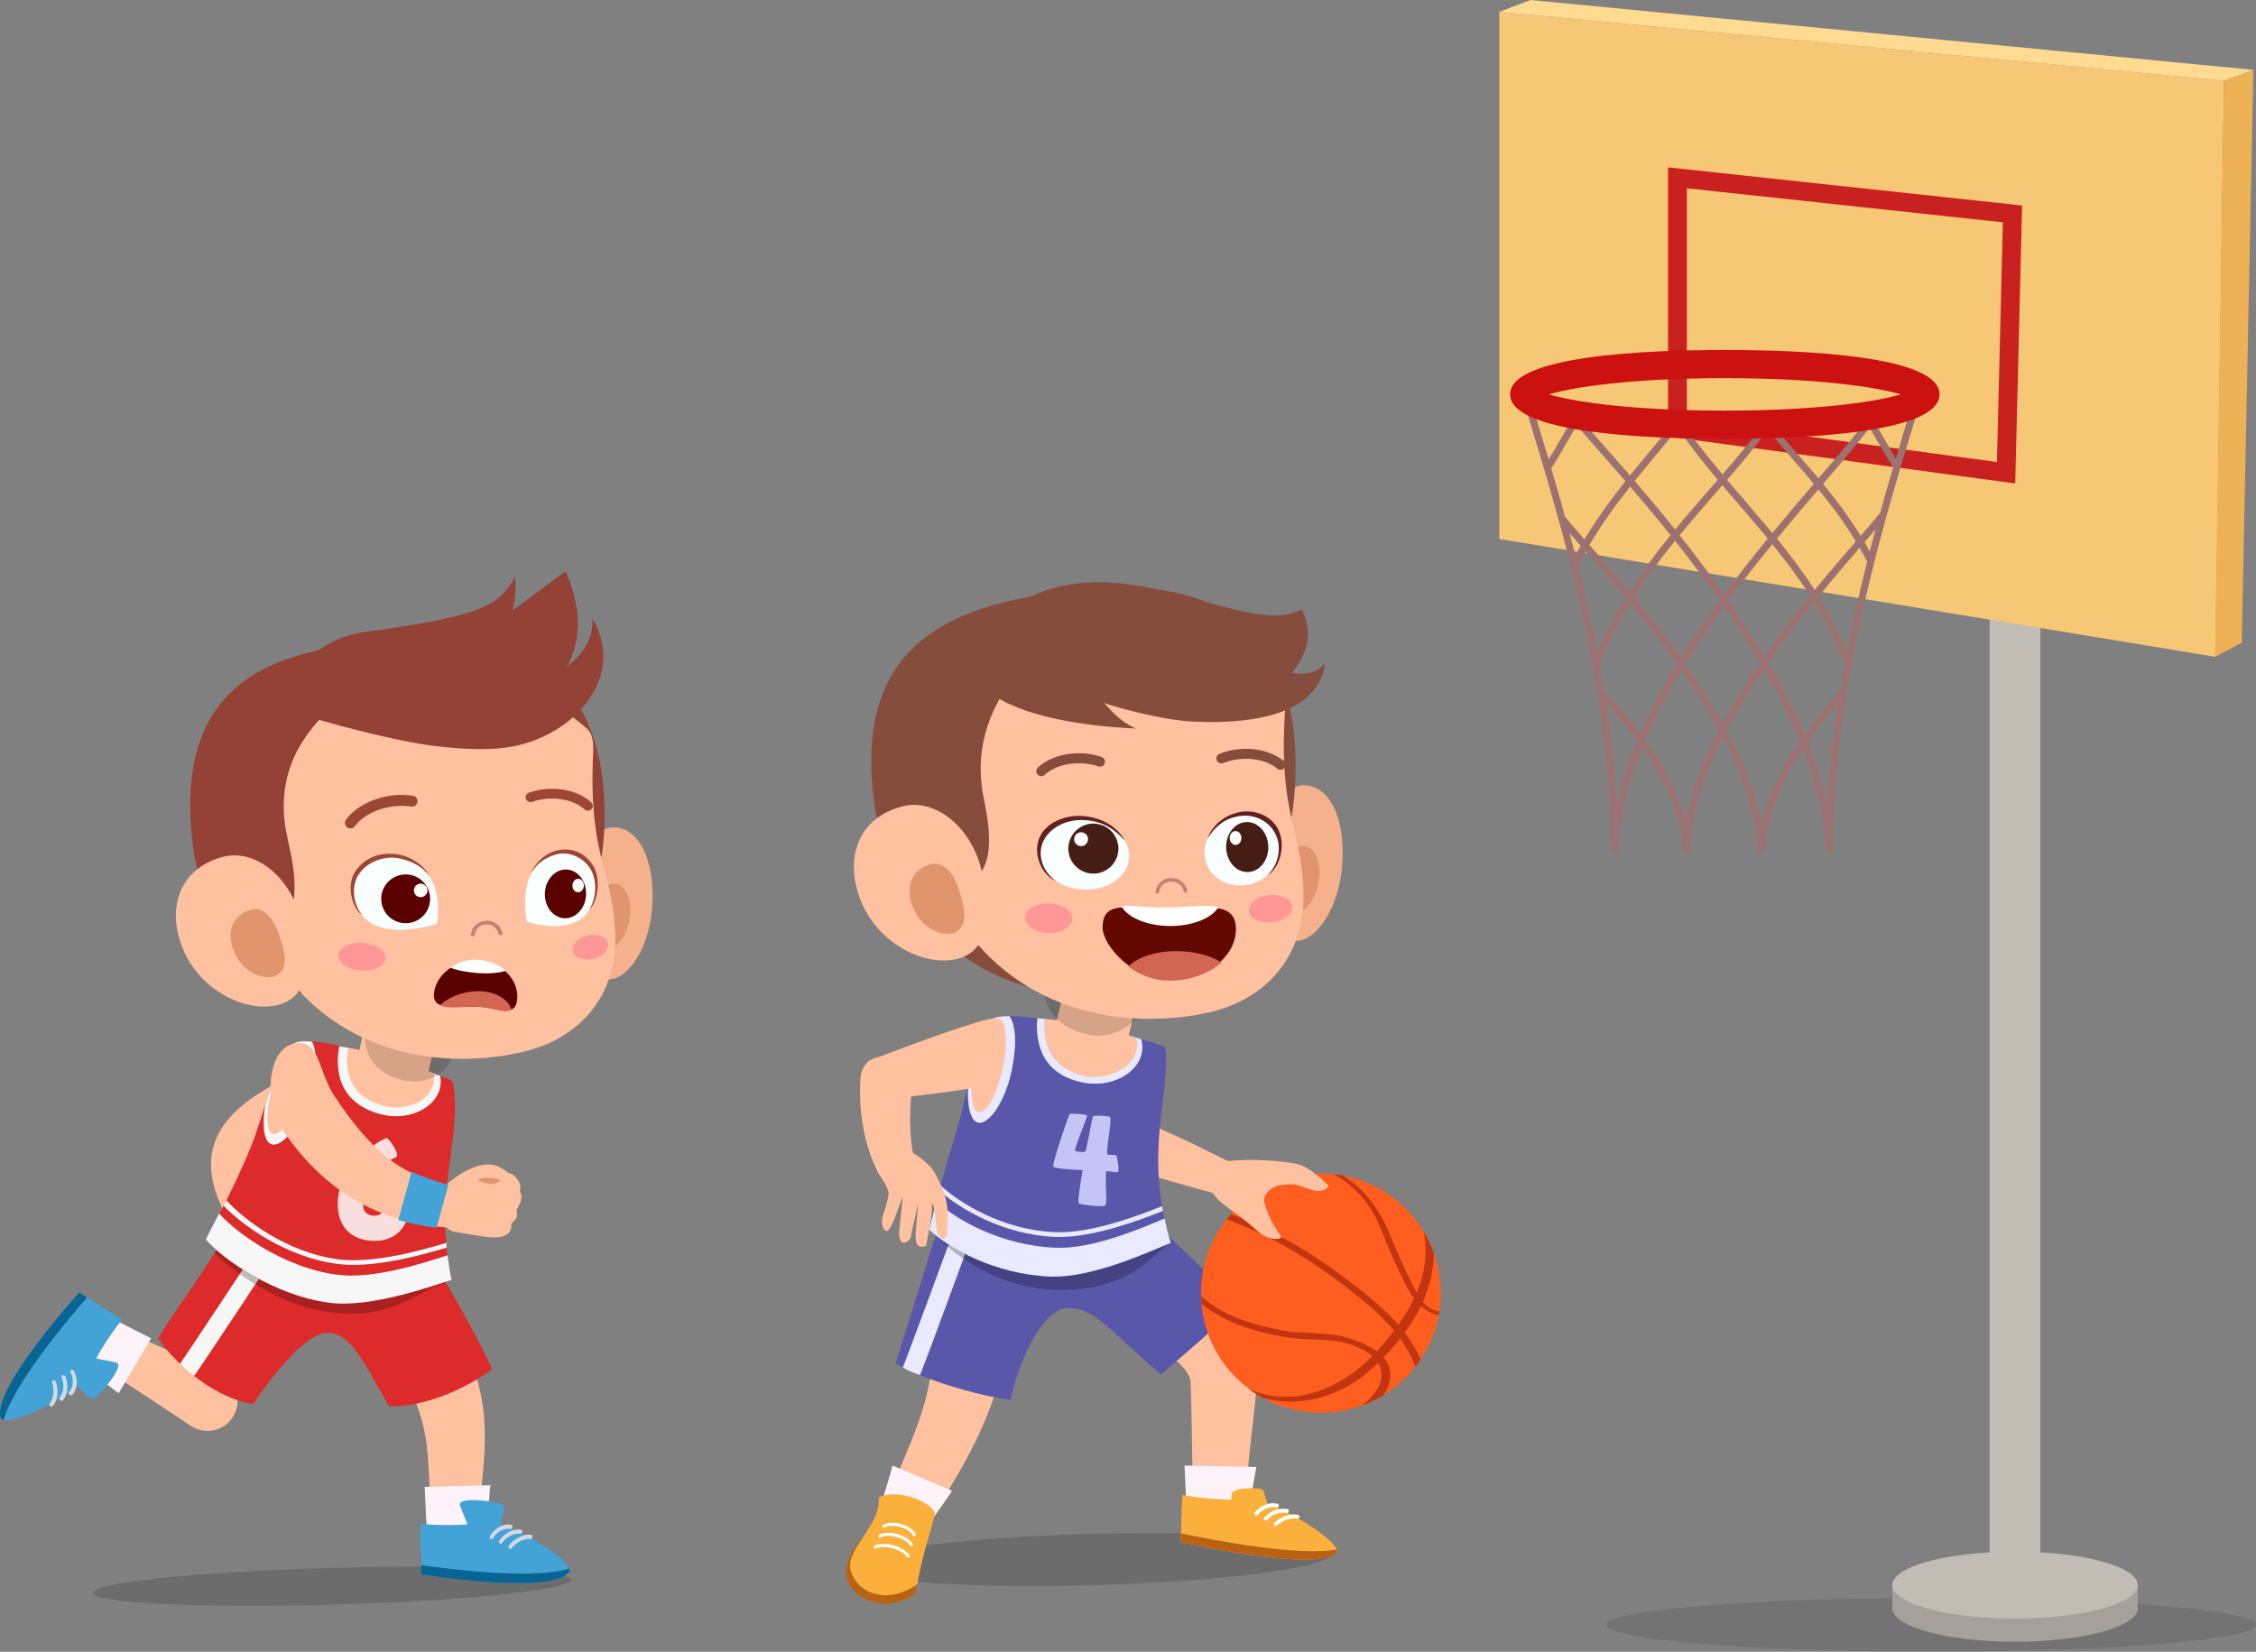 <svg width="381" height="279" viewBox="0 0 381 279" fill="none" xmlns="http://www.w3.org/2000/svg">
<rect x="0" y="0" width="381" height="279" fill="#808080" stroke="none"/>
<g clip-path="url(#clip0_2856_28754)">
<path opacity="0.1" d="M326.127 279C356.432 279 381 276.967 381 274.458C381 271.949 356.432 269.915 326.127 269.915C295.821 269.915 271.254 271.949 271.254 274.458C271.254 276.967 295.821 279 326.127 279Z" fill="black"/>
<path d="M319.571 267.724V271.659C319.571 274.783 328.853 277.315 340.301 277.315C351.749 277.315 361.031 274.783 361.031 271.659V267.724H319.57H319.571Z" fill="#A5A09A"/>
<path d="M340.301 273.399C351.75 273.399 361.031 270.866 361.031 267.742C361.031 264.618 351.75 262.086 340.301 262.086C328.852 262.086 319.571 264.618 319.571 267.742C319.571 270.866 328.852 273.399 340.301 273.399Z" fill="#C1BCB4"/>
<path d="M336.01 93.188V266.82C336.01 267.541 337.931 268.125 340.301 268.125C342.671 268.125 344.592 267.541 344.592 266.82V93.188H336.01Z" fill="#C1BCB4"/>
<path d="M374.157 110.949L253.212 91.037V2L375.599 13.632L374.157 110.949Z" fill="#F6C775"/>
<path d="M253.212 1.999L258.486 0L380.561 11.803L375.599 13.632L253.212 1.999Z" fill="#FFDB92"/>
<path d="M374.092 110.949L378.595 108.569L380.561 11.803L375.598 13.631L374.092 110.949Z" fill="#EDB256"/>
<path d="M340.337 81.662L281.701 73.733V28.269L341.5 34.712L340.338 81.662H340.337ZM284.882 70.96L337.248 78.041L338.25 37.552L284.882 31.803V70.96Z" fill="#C92020"/>
<path d="M324.048 68.707L322.909 68.362C322.909 68.362 321.069 74.405 320.17 77.431C319.62 76.54 319.034 75.528 318.421 74.463C317.788 73.366 317.139 72.258 316.499 71.213C316.895 70.658 317.262 70.123 317.563 69.638L316.548 69.014C314.853 71.755 311.439 75.756 307.117 80.806C305.915 79.373 300.262 72.872 298.74 70.991L298.48 71.2L298.226 71.02C296.07 74.062 293.564 77.054 290.896 80.137C288.38 77.148 286.009 74.182 283.939 71.038L283.441 71.365L282.977 70.992C281.807 72.439 276.63 78.632 275.273 80.315C273.406 78.157 271.701 76.229 270.244 74.582C268.067 72.121 266.35 70.178 265.409 68.963L264.465 69.69C264.739 70.044 265.091 70.47 265.482 70.937C264.788 72.056 264.08 73.27 263.392 74.463C262.739 75.595 262.116 76.671 261.538 77.6C260.622 74.514 258.749 68.36 258.749 68.36L257.609 68.705L257.721 69.073C263.785 88.973 272.087 116.227 272.087 143.881H272.683L273.279 143.895C273.414 138.072 274.916 132.14 277.293 126.27C280.785 131.207 284.016 137.353 284.309 143.908L285.501 143.864C285.333 137.906 287.567 131.243 290.94 124.628C294.314 131.096 296.649 137.713 296.825 143.898L297.421 143.881L298.016 143.906C298.303 137.467 301.263 131.378 304.487 126.502C306.791 132.399 308.249 138.282 308.38 143.893L308.976 143.879H309.572C309.572 120.476 315.518 97.372 321.021 78.756L324.05 68.704L324.048 68.707ZM315.736 72.255C316.289 73.169 316.843 74.115 317.386 75.057C318.219 76.501 319.007 77.858 319.722 78.947C318.99 81.429 318.255 83.985 317.525 86.616C316.845 87.491 315.687 88.833 314.232 90.511C312.279 87.326 310.117 84.453 307.883 81.741C311.097 77.986 313.811 74.809 315.735 72.257L315.736 72.255ZM310.749 116.643C309.318 118.24 307.054 120.789 304.753 124.007C303.038 119.952 300.952 115.911 298.645 111.961C301.183 108.312 303.833 104.846 306.348 101.716C308.322 104.922 310.098 108.349 311.528 112.129C311.252 113.623 310.995 115.129 310.748 116.642L310.749 116.643ZM267.784 93.134C269.73 95.343 272.052 97.991 274.531 100.97C272.737 103.875 271.126 106.955 269.763 110.231C268.791 105.196 267.679 100.286 266.49 95.543C266.908 94.724 267.338 93.921 267.784 93.134ZM266.062 93.823C265.734 92.546 265.4 91.286 265.065 90.034C265.619 90.673 266.255 91.397 266.951 92.188C266.646 92.721 266.356 93.274 266.062 93.822V93.823ZM268.421 92.056C270.522 88.504 272.871 85.262 275.307 82.183C277.438 84.666 279.749 87.426 282.131 90.404C279.712 93.38 277.341 96.516 275.181 99.892C272.685 96.902 270.355 94.25 268.42 92.056H268.421ZM270.166 112.341C271.583 108.593 273.354 105.164 275.323 101.93C277.894 105.052 280.596 108.498 283.186 112.146C280.849 115.977 278.746 119.903 277.009 123.87C274.922 121.117 272.856 118.813 271.346 117.138L270.907 116.65C270.671 115.206 270.427 113.768 270.166 112.34V112.341ZM275.974 100.847C278.096 97.49 280.444 94.36 282.886 91.353C285.383 94.504 287.936 97.879 290.421 101.412C288.136 104.53 285.922 107.752 283.865 111.05C281.253 107.398 278.543 103.956 275.974 100.847ZM283.652 90.404C285.612 88.028 287.617 85.716 289.61 83.433C290.04 82.941 290.455 82.46 290.878 81.974C291.747 82.994 296.891 88.957 298.55 90.972C296.097 93.967 293.6 97.123 291.165 100.403C288.683 96.888 286.138 93.534 283.653 90.405L283.652 90.404ZM291.142 102.44C293.265 105.502 295.324 108.672 297.239 111.908C294.977 115.197 292.816 118.63 290.928 122.103C289.025 118.677 286.865 115.318 284.609 112.103C286.651 108.802 288.859 105.568 291.14 102.44H291.142ZM291.886 101.433C294.331 98.127 296.842 94.943 299.313 91.921C301.549 94.68 303.715 97.55 305.691 100.636C303.183 103.744 300.532 107.192 297.979 110.837C296.058 107.621 294.003 104.472 291.886 101.433ZM313.413 91.456C311.478 93.689 309.075 96.478 306.476 99.667C304.485 96.594 302.322 93.728 300.086 90.979C302.516 88.029 304.889 85.243 307.099 82.659C309.331 85.379 311.484 88.262 313.414 91.456H313.413ZM307.151 100.725C309.722 97.561 312.118 94.771 314.063 92.525C314.501 93.288 314.922 94.074 315.331 94.876C314.096 99.754 312.941 104.817 311.934 110.01C310.552 106.682 308.943 103.597 307.151 100.725ZM314.883 91.58C315.581 90.776 316.2 90.061 316.755 89.412C316.421 90.649 316.092 91.908 315.765 93.172C315.474 92.636 315.185 92.098 314.882 91.58H314.883ZM298.531 72.602C299.861 74.211 301.243 75.816 302.598 77.374C303.84 78.801 305.092 80.246 306.33 81.727C304.123 84.307 301.752 87.089 299.32 90.037C297.703 88.079 292.572 82.128 291.668 81.066C294.142 78.209 296.465 75.425 298.531 72.603V72.602ZM280.274 76.123C281.338 74.85 282.378 73.598 283.401 72.346C285.428 75.345 287.693 78.192 290.103 81.049C289.64 81.582 289.183 82.111 288.711 82.651C286.812 84.829 284.847 87.093 282.899 89.455C280.509 86.472 278.195 83.716 276.063 81.235C277.46 79.497 278.874 77.8 280.275 76.123H280.274ZM264.423 75.057C265.039 73.989 265.669 72.91 266.294 71.89C267.154 72.888 272.596 79.04 274.515 81.263C272.077 84.335 269.718 87.572 267.594 91.117C266.147 89.472 264.987 88.145 264.31 87.272C263.536 84.469 262.756 81.745 261.979 79.108C262.723 77.996 263.549 76.572 264.422 75.057H264.423ZM273.038 135.963C272.727 130.177 272.11 124.441 271.254 118.817C272.748 120.485 274.616 122.631 276.47 125.131C274.973 128.724 273.796 132.347 273.038 135.963ZM284.693 138.702C283.377 133.571 280.654 128.862 277.826 124.965C279.522 120.994 281.612 117.059 283.936 113.211C286.212 116.479 288.375 119.891 290.261 123.359C287.562 128.526 285.514 133.753 284.694 138.701L284.693 138.702ZM297.489 139.105C296.543 133.923 294.397 128.575 291.605 123.349C293.468 119.848 295.624 116.376 297.898 113.042C300.201 117.025 302.266 121.092 303.945 125.165C301.262 129.105 298.681 133.903 297.489 139.105ZM305.287 125.323C307.117 122.696 308.956 120.481 310.399 118.832C309.542 124.47 308.924 130.221 308.615 136.021C307.874 132.489 306.731 128.904 305.287 125.323Z" fill="#9B726F"/>
<path d="M291.294 74.118C277.753 74.118 255.035 73.143 255.035 66.616C255.035 60.09 277.753 59.115 291.294 59.115C304.835 59.115 327.553 60.09 327.553 66.616C327.553 73.143 304.835 74.118 291.294 74.118ZM261.576 66.618C265.752 67.87 275.731 69.36 291.294 69.36C306.857 69.36 316.837 67.87 321.013 66.618C316.837 65.364 306.858 63.874 291.294 63.874C275.729 63.874 265.752 65.364 261.576 66.618Z" fill="#CC1111"/>
<path opacity="0.16" d="M143.809 264.543C143.875 266.939 162.136 268.38 184.596 267.761C207.055 267.142 225.209 264.697 225.143 262.301C225.077 259.905 206.816 258.465 184.356 259.084C161.897 259.703 143.743 262.148 143.809 264.544V264.543Z" fill="black"/>
<path d="M149.349 254.545C148.702 256.21 154.511 258.46 156.134 258.035C167.844 240.416 170.475 232.04 171.975 211.567C167.215 211.684 162.679 211.83 157.852 212.321C158.779 236.386 155.552 238.571 149.35 254.545H149.349Z" fill="#FFC19F"/>
<path d="M201.561 253.452C201.398 255.62 208.888 255.167 210.291 254.439C210.997 242.125 212.539 236.124 212.579 226.742C212.604 220.852 199.853 214.537 192.857 208.544C189.079 211.529 188.626 216.66 185.186 220.043C193.171 226.207 200.966 230.068 201.081 233.533C201.354 241.686 201.228 245.375 201.561 253.451V253.452Z" fill="#FFC19F"/>
<path d="M200.524 257.222C200.549 257.619 210.174 258.183 210.293 257.727C211.061 254.783 211.864 249.297 212.169 247.802L200.046 247.55C200.046 247.55 200.401 255.282 200.524 257.22V257.222Z" fill="#FFF3FA"/>
<path d="M194.829 206.392C194.829 206.392 203.846 214.942 209.088 220.166C206.514 223.428 198.877 229.669 196.083 232.175C186.934 224.301 184.681 220.77 180.208 220.957C176.325 221.121 172.414 228.721 170.649 236.45C164.467 235.655 155.344 232.744 151.227 230.304C152.818 225.609 158.156 207.843 159.772 203.215C159.772 203.215 165.881 207.686 179.385 208.838C189.771 209.725 194.827 206.392 194.827 206.392H194.829Z" fill="#5957AA"/>
<path d="M205.727 201.76C205.899 200.869 207.188 198.482 207.283 196.09C193.111 188.913 188.676 187.849 188.676 187.849L187.598 196.395C187.598 196.395 190.737 197.652 205.726 201.76H205.727Z" fill="#FFC19F"/>
<path d="M152.467 230.978C153.358 231.55 154.49 231.969 155.374 232.271C156.312 230.052 163.51 210.409 164.787 206.955L161.805 205.855C160.565 209.207 153.217 229.223 152.468 230.978H152.467Z" fill="#E9E9FF"/>
<path opacity="0.24" d="M178.256 211.545C170.022 211.176 162.974 207.216 159.47 204.105C159.091 205.239 158.596 206.785 158.029 208.58C161.57 212.578 169.291 217.574 177.851 217.861C191.642 218.321 194.882 211.141 197.718 209.947C197.603 209.53 197.497 209.171 197.396 208.837C196.428 207.913 195.657 207.18 195.226 206.769C190.963 208.728 183.789 211.823 178.255 211.545H178.256Z" fill="black"/>
<path d="M156.927 207.696C160.004 210.711 167.942 215.243 177.323 215.625C184.731 215.925 194.883 211.032 197.718 209.947C193.099 194.671 197.599 185.45 196.841 176.992C195.867 175.771 170.875 169.985 167.636 172.091C164.889 173.877 163.411 184.855 161.775 190.185C158.886 199.591 157.39 206.059 156.927 207.696Z" fill="#5957AA"/>
<path d="M167.636 172.09C165.861 173.243 164.618 178.23 163.518 183.053C163.249 186.651 163.864 189.356 165.196 189.64C166.96 190.015 169.71 186.216 170.847 180.897C171.665 177.075 171.709 173.428 170.492 171.634C169.14 171.63 168.131 171.767 167.635 172.09H167.636Z" fill="#E9E9FF"/>
<path d="M146.583 179.275C151.78 177.188 166.472 171.738 168.117 172.014C170.735 172.452 167.595 182.828 167.595 182.828C165.73 183.918 156.774 184.833 149.569 185.727C148.527 185.773 144.799 182.904 146.583 179.275Z" fill="#FFC19F"/>
<path d="M175.187 171.989C180.799 172.388 191.445 175.025 192.734 175.532C194.027 180.014 188.792 183.989 182.966 182.864C176.287 181.576 174.763 176.641 175.187 171.989Z" fill="#E9E9FF"/>
<path d="M176.403 172.194C181.473 172.555 190.746 174.845 191.91 175.303C193.078 179.35 187.846 182.638 183.47 181.792C177.57 180.65 176.02 176.397 176.403 172.194Z" fill="#FFC19F"/>
<path d="M180.113 165.34L178.268 173.279C177.871 174.987 180.255 176.998 183.592 177.77C186.93 178.543 189.956 177.784 190.354 176.077L192.199 168.137L180.114 165.34H180.113Z" fill="#FFC19F"/>
<path d="M214.014 253.937C213.873 253.3 213.563 252.487 213.326 251.747C213.151 251.197 208.041 251.117 207.974 252.422C207.956 252.757 207.958 253.052 207.974 253.32C207.1 253.3 206.154 253.258 205.154 253.188C202.982 253.033 201.04 252.786 199.681 252.514C199.508 254.576 199.536 258.155 199.361 260.448C199.361 260.448 221.958 265.631 225.687 262.311C226.738 261.375 221.195 256.883 214.014 253.937Z" fill="#FBB03B"/>
<path d="M199.44 259.011C199.419 259.521 199.394 260.013 199.361 260.448C199.361 260.448 221.958 265.632 225.687 262.311C225.836 262.179 225.85 261.976 225.75 261.717C219.407 262.931 205.062 260.188 199.439 259.011H199.44Z" fill="#BA6213"/>
<path d="M215.582 254.656C215.754 254.697 215.928 254.594 215.973 254.416C216.017 254.238 215.917 254.058 215.746 254.012C214.435 253.669 212.867 254.257 211.934 255.448C211.822 255.591 211.842 255.8 211.978 255.915C212.03 255.958 212.092 255.983 212.155 255.986C212.255 255.994 212.357 255.951 212.426 255.863C213.207 254.867 214.505 254.365 215.582 254.655V254.656ZM217.299 255.552C217.47 255.591 217.636 255.453 217.663 255.272C217.69 255.09 217.572 254.922 217.398 254.895C216.01 254.678 214.611 255.178 213.557 256.255C213.431 256.383 213.428 256.594 213.55 256.725C213.607 256.784 213.68 256.817 213.754 256.821C213.843 256.827 213.934 256.795 214.002 256.726C215.246 255.455 216.6 255.444 217.299 255.551V255.552ZM219.211 255.88C217.964 255.612 216.323 256.161 215.214 257.209C215.083 257.332 215.072 257.543 215.189 257.677C215.246 257.742 215.322 257.779 215.401 257.784C215.485 257.79 215.571 257.762 215.64 257.697C216.606 256.785 218.024 256.289 219.075 256.53C219.252 256.57 219.418 256.452 219.455 256.271C219.492 256.092 219.383 255.916 219.211 255.88Z" fill="white"/>
<path d="M154.968 260.428C155.541 259.031 159.808 253.46 160.777 251.817L150.728 247.551C150.237 249.627 148.222 255.724 148.058 257.221C147.966 258.061 154.969 260.428 154.969 260.428H154.968Z" fill="#FFF3FA"/>
<path d="M154.466 269.31C150.106 272.25 145.154 270.756 143.311 267.435C142.368 265.736 143.004 262.705 145.594 259.901C147.981 258.805 154.575 263.337 155.384 265.164C154.979 266.693 154.92 267.669 154.468 269.309L154.466 269.31Z" fill="#BA6213"/>
<path d="M154.944 267.578C150.391 270.838 144.993 269.668 143.684 265.298C142.646 261.833 148.817 257.6 148.405 252.969C150.926 251.383 157.204 253.384 157.888 255.66C157.569 257.438 155.457 263.681 154.942 267.578H154.944Z" fill="#FBB03B"/>
<path d="M149.4 258.013C149.935 257.688 150.928 257.641 151.934 257.9C151.968 257.906 152.002 257.916 152.036 257.924C153.028 258.196 153.818 258.721 154.18 259.33C154.215 259.389 154.272 259.431 154.334 259.449C154.399 259.466 154.469 259.458 154.532 259.423C154.654 259.352 154.696 259.194 154.626 259.071C154.197 258.336 153.307 257.741 152.174 257.432L152.061 257.401C150.912 257.11 149.788 257.174 149.132 257.572C149.011 257.646 148.973 257.805 149.047 257.926C149.118 258.043 149.279 258.083 149.4 258.012V258.013ZM148.513 259.715C148.578 259.732 148.647 259.724 148.71 259.689C149.879 259.014 152.857 259.675 153.707 261.065C153.776 261.185 153.937 261.225 154.059 261.151C154.181 261.077 154.219 260.918 154.144 260.797C153.131 259.132 149.833 258.443 148.453 259.244C148.329 259.314 148.285 259.473 148.357 259.596C148.393 259.655 148.449 259.697 148.512 259.715H148.513ZM153.612 262.724C152.542 261.048 149.101 260.315 147.667 261.102C147.543 261.168 147.497 261.326 147.567 261.449C147.636 261.575 147.792 261.622 147.916 261.552C149.134 260.89 152.275 261.593 153.179 263.001C153.216 263.056 153.268 263.095 153.328 263.112C153.395 263.131 153.472 263.12 153.536 263.079C153.655 263.005 153.69 262.845 153.613 262.726L153.612 262.724Z" fill="white"/>
<path d="M148.354 198.126C144.38 190.722 145.344 181.819 145.344 181.819C146.127 176.298 154.529 178.443 154.252 182.397C153.622 185.72 153.308 191.909 154.577 196.617C154.797 197.431 148.759 198.881 148.354 198.126Z" fill="#FFC19F"/>
<path d="M207.935 205.004C215.364 196.66 228.164 195.907 236.525 203.321C244.885 210.735 245.64 223.51 238.211 231.853C230.781 240.197 217.981 240.95 209.621 233.536C201.26 226.121 200.505 213.347 207.935 205.004Z" fill="#FF5E1F"/>
<path d="M207.428 206.07C213.949 208.466 219.979 211.933 225.545 216.071C229.033 218.664 232.652 221.403 235.432 224.766C234.561 225.912 233.627 227.026 232.659 228.111C232.613 228.163 232.566 228.213 232.52 228.264C231.076 227.206 229.214 226.488 227.802 226.024C224.183 224.837 220.486 225.454 216.8 224.768C211.998 223.875 206.921 222.468 203.184 219.205C203.075 219.108 202.953 219.047 202.834 219.014C202.846 219.422 202.869 219.828 202.906 220.233C207.162 223.693 213.101 225.361 218.451 226.045C221.743 226.466 224.951 225.995 228.157 227.142C229.437 227.6 230.776 228.182 231.769 229.058C226.361 234.568 218.341 237.975 210.916 234.588C211.683 235.164 212.479 235.678 213.3 236.13C219.634 237.889 226.392 235.873 231.424 231.412C231.865 231.021 232.302 230.617 232.733 230.202C233.058 230.752 233.266 231.387 233.303 232.13C233.405 234.127 231.63 236.165 230.192 237.268C230.145 237.305 230.117 237.344 230.095 237.385C231.332 236.93 232.529 236.351 233.671 235.651C234.631 234.148 235.149 232.369 234.543 230.716C234.352 230.193 234.042 229.718 233.658 229.286C234.644 228.282 235.589 227.219 236.468 226.105C237.509 227.551 238.392 229.11 239.041 230.821L239.05 230.838C239.363 230.438 239.658 230.031 239.936 229.614C239.215 227.991 238.294 226.497 237.229 225.105C238.274 223.677 239.201 222.171 239.962 220.604C240.767 221.328 241.737 221.877 242.97 222.193C243.012 221.966 243.049 221.739 243.083 221.51C241.857 221.322 240.979 220.721 240.284 219.915C241.468 217.275 242.16 214.472 242.126 211.574C241.682 210.342 241.116 209.146 240.428 208.006C241.16 211.755 240.592 215.19 239.246 218.377C238.828 217.619 238.465 216.809 238.082 216.042C236.948 213.77 235.914 211.441 234.973 209.082C233.191 204.622 230.708 201.063 226.812 198.565C226.286 198.467 225.757 198.393 225.226 198.338C228.91 200.354 231.543 203.483 233.13 207.395C234.148 209.906 235.16 212.405 236.34 214.848C237.145 216.514 237.872 218.067 238.818 219.336C238.083 220.875 237.173 222.355 236.154 223.785C233.342 220.541 229.797 217.85 226.38 215.31C220.685 211.076 214.527 207.564 207.872 205.078C207.628 205.354 207.393 205.637 207.166 205.923C207.242 205.983 207.329 206.034 207.428 206.071V206.07Z" fill="#C13610"/>
<path d="M205.073 199.758C205.073 199.592 205.05 199.446 205.07 199.264C205.144 198.548 205.483 196.384 206.199 196.275C209.544 195.764 213.899 195.794 218.433 196.474C221.176 196.886 223.565 199.596 224.417 200.285C223.041 202.378 219.985 200.13 218.478 200.048C217.685 200.005 216.815 200.123 215.914 200.26C214.746 200.552 213.125 201.666 213.56 203.256C214.327 206.059 215.629 207.711 216.328 208.858C216.646 209.38 214.302 209.715 212.296 207.873C207.879 203.817 205.175 203.246 204.508 200.551C204.473 200.409 204.721 200.101 205.075 199.758H205.073Z" fill="#FFC19F"/>
<path opacity="0.16" d="M176.431 164.958C176.452 164.831 176.52 164.72 176.553 164.598C182.165 164.997 188.58 166.27 194 168.018C193.988 168.108 194.004 168.197 193.986 168.287C193.311 171.83 188.896 175.722 184.048 174.804C179.2 173.884 175.497 170.637 176.431 164.959V164.958Z" fill="black"/>
<path d="M226.725 145.55C226.311 153.194 222.381 158.86 218.989 158.921C215.597 158.982 214.331 153.087 214.176 145.851C214.022 138.616 216.647 132.683 220.039 132.639C224.677 132.581 227.112 138.364 226.724 145.551L226.725 145.55Z" fill="#F4B18C"/>
<path d="M222.45 150.055C221.566 153.061 219.456 154.827 217.735 153.998C216.014 153.169 215.336 150.059 216.22 147.053C217.104 144.046 219.215 142.281 220.935 143.11C222.655 143.939 223.334 147.047 222.451 150.055H222.45Z" fill="#E0956C"/>
<path d="M218.784 127.87C219.417 151.577 205.912 167.539 185.131 168.092C164.351 168.646 147.777 153.484 147.145 129.777C146.511 106.07 164.668 101.51 182.384 99.606C203.053 97.385 218.151 104.164 218.784 127.87Z" fill="#874D3C"/>
<path d="M216.022 115.411C216.815 116.133 217.215 117.183 217.051 119.574C215.811 137.703 219.824 139.515 220.124 150.702C220.418 161.712 213.649 168.663 204.699 170.884C195.962 173.052 172.95 174.78 160.29 152.743C154.917 143.39 154.605 123.575 155.988 119.697C160.665 106.604 167.612 107.725 184.518 107.275C200.331 106.855 207.024 107.231 216.022 115.411Z" fill="#FFC19F"/>
<path d="M223.8 112.046C222.058 114.113 219.402 113.897 218.204 113.638C221.298 109.724 221.578 106.254 219.805 102.934C209.053 109.035 182.331 85.04 163.106 109.847C163.082 119.689 179.899 122.506 191.802 123.057C189.212 121.823 188.038 120.447 186.455 118.746C187.155 119.025 195.674 121.645 201.747 121.899C215.109 122.457 222.837 119.105 223.801 112.049L223.8 112.046Z" fill="#874D3C"/>
<path d="M166.136 134.802C167.567 141.859 168.183 148.593 161.031 150.256C153.79 151.938 149.488 139.152 149.187 127.882C148.886 116.61 159.854 106.361 174.258 106.962C181.684 107.271 162.294 115.862 166.135 134.802H166.136Z" fill="#874D3C"/>
<path d="M181.103 155.204C181.063 156.589 179.24 157.659 177.032 157.595C174.823 157.532 173.065 156.359 173.104 154.974C173.144 153.59 174.967 152.519 177.176 152.583C179.384 152.646 181.144 153.819 181.103 155.204Z" fill="#FF9797"/>
<path d="M218.236 153.15C218.354 154.415 216.81 155.593 214.785 155.783C212.761 155.973 211.024 155.1 210.905 153.835C210.787 152.571 212.331 151.392 214.356 151.203C216.38 151.013 218.117 151.886 218.236 153.15Z" fill="#FF9797"/>
<path d="M175.496 143.689C175.22 146.951 178.394 149.881 182.588 150.236C186.781 150.59 190.405 148.234 190.682 144.973C190.958 141.711 187.783 138.78 183.59 138.426C179.397 138.071 175.773 140.429 175.496 143.689Z" fill="#F9FEFF"/>
<path d="M178.337 148.809C176.537 147.589 175.614 145.505 175.766 143.712C176.029 140.605 179.364 138.2 183.402 138.543C185.37 138.709 187.62 139.301 189.966 142.016C188.432 139.013 184.753 137.685 181.817 137.82C178.908 137.954 175.769 139.518 175.224 142.562C174.752 145.2 176.295 147.965 178.337 148.808V148.809Z" fill="#602220"/>
<path d="M180.682 141.885C179.876 144.074 181 146.5 183.194 147.304C185.387 148.108 187.817 146.986 188.623 144.797C189.429 142.608 188.305 140.183 186.111 139.378C183.918 138.574 181.487 139.696 180.682 141.885Z" fill="#461D14"/>
<path d="M181.475 141.346C181.252 141.954 181.564 142.626 182.173 142.85C182.781 143.072 183.455 142.761 183.679 142.154C183.904 141.546 183.591 140.874 182.982 140.65C182.373 140.428 181.7 140.738 181.475 141.346Z" fill="#FEFFFE"/>
<path d="M216.161 142.607C216.554 145.85 214.029 148.933 210.522 149.492C207.014 150.051 203.852 147.875 203.459 144.632C203.066 141.39 205.591 138.307 209.099 137.748C212.607 137.189 215.768 139.364 216.161 142.608V142.607Z" fill="#F9FEFF"/>
<path d="M214.026 147.86C215.479 146.554 216.152 144.428 215.936 142.644C215.562 139.553 212.641 137.316 209.263 137.856C207.616 138.119 205.756 138.821 203.915 141.646C205.057 138.572 208.085 137.065 210.559 137.057C213.01 137.048 215.726 138.457 216.334 141.469C216.861 144.08 215.699 146.918 214.025 147.86H214.026Z" fill="#602220"/>
<path d="M207.286 141.605C206.617 143.791 207.573 146.221 209.423 147.034C211.273 147.848 213.316 146.735 213.985 144.551C214.654 142.366 213.697 139.936 211.847 139.122C209.997 138.308 207.955 139.421 207.286 141.605Z" fill="#461D14"/>
<path d="M207.732 141.137C207.547 141.743 207.812 142.418 208.325 142.643C208.839 142.869 209.405 142.561 209.591 141.954C209.776 141.348 209.511 140.673 208.998 140.448C208.485 140.222 207.918 140.531 207.732 141.137Z" fill="#FEFFFE"/>
<path d="M216.253 130.032C216.493 130.032 216.731 129.931 216.899 129.734C217.2 129.379 217.156 128.846 216.801 128.546C214.212 126.355 209.655 125.844 205.958 127.33C205.525 127.505 205.316 127.996 205.49 128.428C205.664 128.86 206.16 129.068 206.588 128.896C209.683 127.651 213.603 128.05 215.705 129.832C215.865 129.967 216.059 130.033 216.253 130.032Z" fill="#874D3C"/>
<path d="M175.86 131.106C176.068 131.106 176.276 131.029 176.439 130.876C178.445 128.989 182.335 128.375 185.492 129.455C185.947 129.609 186.414 129.37 186.565 128.93C186.716 128.49 186.481 128.009 186.04 127.86C182.277 126.569 177.747 127.325 175.279 129.648C174.938 129.969 174.923 130.502 175.243 130.841C175.41 131.016 175.634 131.106 175.86 131.105V131.106Z" fill="#874D3C"/>
<path d="M200.225 150.809C200.082 150.813 199.952 150.714 199.924 150.568C199.725 149.537 198.887 148.891 197.791 148.919C196.688 148.949 195.868 149.653 195.749 150.672C195.73 150.836 195.58 150.953 195.418 150.934C195.254 150.915 195.137 150.767 195.156 150.603C195.308 149.298 196.386 148.361 197.776 148.323C199.158 148.287 200.257 149.143 200.512 150.453C200.542 150.615 200.437 150.771 200.276 150.803C200.259 150.807 200.243 150.808 200.226 150.808L200.225 150.809Z" fill="#C67F75"/>
<path d="M145.295 151.936C148.161 159.382 156.164 163.353 161.683 161.962C167.205 160.573 167.565 154.152 165.737 146.871C163.908 139.589 157.945 134.793 152.431 136.202C144.892 138.127 142.6 144.936 145.295 151.935V151.936Z" fill="#FFC19F"/>
<path d="M154.503 154.009C156.117 157.295 159.992 158.396 161.542 157.369C163.283 156.214 163.124 154.216 162.167 150.947C161.047 147.131 159.146 145.115 156.553 146.169C153.857 147.264 152.601 150.144 154.503 154.011V154.009Z" fill="#E0956C"/>
<path d="M208.727 157.018C208.688 161.735 203.618 165.521 197.404 165.477C191.19 165.432 186.338 159.699 186.224 156.857C186.005 151.431 191.662 153.806 197.878 153.535C204.088 153.266 208.767 152.303 208.728 157.018H208.727Z" fill="#630900"/>
<path d="M197.875 153.279C194.66 153.419 191.595 152.895 189.371 153.051C190.416 154.966 193.674 156.383 197.549 156.412C201.418 156.443 204.698 155.081 205.781 153.185C203.789 152.859 201.024 153.142 197.877 153.279H197.875Z" fill="white"/>
<path d="M199.495 160.676C195.619 160.501 192.188 161.578 190.54 163.27C192.442 164.632 194.802 165.627 197.402 165.646C200.957 165.672 204.144 164.474 206.28 162.574C204.619 161.522 202.223 160.798 199.494 160.676H199.495Z" fill="#D36553"/>
<path d="M196.671 205.821C196.623 205.841 196.587 205.856 196.538 205.876C192.585 207.541 184.401 211.04 178.257 210.76C169.066 210.387 161.338 205.95 158.386 203.06L157.994 203.568C157.462 205.623 157.112 207.045 156.928 207.696C160.005 210.712 167.943 215.244 177.324 215.625C184.732 215.926 194.884 211.032 197.719 209.948C197.286 208.515 196.956 207.151 196.672 205.821H196.671Z" fill="#E9E9FF"/>
<path d="M196.267 203.738C192.152 205.381 184.225 208.375 178.24 208.133C169.322 207.772 162.092 203.206 158.868 200.264C158.789 200.557 158.712 200.843 158.638 201.122C162.091 204.145 169.34 208.567 178.209 208.926C178.448 208.936 178.69 208.94 178.937 208.94C184.89 208.94 192.353 206.15 196.396 204.54C196.345 204.267 196.312 204.008 196.267 203.74V203.738Z" fill="#E9E9FF"/>
<path d="M158.378 208.417C157.868 207.235 158.154 204.55 157.459 203.336C157.459 203.336 157.398 203.268 157.347 203.234C157.535 205.912 156.702 208.263 156.421 210.435C153.591 211.465 154.944 207.378 155.009 203.287C154.602 205.758 154.033 207.369 153.832 209.071C152.784 210.488 151.826 210.036 151.85 208.328C151.869 207.01 152.306 204.661 152.399 202.274C152.315 202.075 150.862 207.351 149.799 207.971C149.192 207.889 148.673 206.912 149.116 205.297C149.355 204.423 149.805 203.488 150.085 201.516C149.689 199.901 148.563 198.616 148.222 197.995C147.258 195.62 150.459 193.94 151.168 193.827C153.01 193.535 156.993 196.328 157.952 198.258C159.561 201.491 160.456 203.073 159.909 208.703C159.438 209.744 158.627 208.991 158.378 208.416V208.417Z" fill="#FFC19F"/>
<path d="M169.343 180.456C168.406 184.834 166.58 188.155 165.263 187.875C163.946 187.595 163.637 183.819 164.574 179.44C165.511 175.062 167.337 171.74 168.654 172.02C169.97 172.301 170.28 176.077 169.343 180.456Z" fill="#FFC19F"/>
<path d="M180.756 188.119C180.79 188.114 180.822 188.113 180.848 188.115C180.892 188.119 180.935 188.123 180.979 188.127C181.04 188.123 181.097 188.125 181.15 188.129C181.211 188.127 181.273 188.127 181.333 188.133C181.402 188.132 181.473 188.133 181.543 188.14C181.611 188.146 181.682 188.147 181.752 188.146C181.83 188.153 181.909 188.156 181.988 188.154C182.066 188.161 182.143 188.168 182.222 188.176C182.301 188.185 182.375 188.187 182.445 188.185C182.523 188.192 182.818 188.22 182.887 188.226C182.947 188.232 183.013 188.241 183.081 188.256C183.142 188.262 183.198 188.267 183.251 188.273C183.303 188.287 183.349 188.3 183.392 188.313C183.435 188.316 183.473 188.328 183.506 188.349C183.532 188.352 183.558 188.362 183.582 188.382C183.582 188.382 183.597 188.406 183.604 188.424C183.604 188.424 183.598 188.484 183.597 188.501C183.586 188.527 183.58 188.548 183.578 188.566C183.566 188.591 183.56 188.616 183.557 188.643C183.545 188.676 183.533 188.71 183.521 188.744C183.508 188.778 183.498 188.812 183.485 188.845C183.473 188.889 183.455 188.93 183.434 188.972C183.422 189.015 183.409 189.057 183.396 189.101C183.374 189.15 183.357 189.201 183.342 189.253C183.32 189.302 183.297 189.353 183.276 189.403C183.252 189.462 183.234 189.517 183.222 189.568C183.198 189.627 183.106 189.864 183.083 189.922C183.059 189.981 183.035 190.044 183.013 190.112C182.989 190.171 182.966 190.233 182.942 190.302C182.91 190.368 182.881 190.436 182.858 190.503C182.835 190.571 182.81 190.64 182.786 190.707C182.755 190.774 182.725 190.841 182.703 190.909C182.679 190.976 182.654 191.048 182.629 191.125C182.598 191.192 182.568 191.259 182.546 191.327C182.522 191.394 182.497 191.466 182.473 191.543C182.441 191.61 182.411 191.677 182.389 191.745C182.365 191.812 182.34 191.884 182.316 191.961C182.284 192.028 182.254 192.095 182.232 192.163C182.208 192.23 181.971 192.881 181.948 192.949C181.932 193.009 181.915 193.067 181.892 193.126C181.869 193.186 181.85 193.245 181.835 193.305C181.813 193.355 181.794 193.41 181.781 193.47C181.759 193.521 181.74 193.573 181.727 193.622C181.713 193.674 181.7 193.726 181.687 193.775C181.674 193.819 181.622 193.988 181.61 194.031C181.607 194.066 181.599 194.102 181.585 194.146C181.575 194.171 181.568 194.201 181.565 194.236C181.571 194.263 181.569 194.289 181.558 194.313C181.545 194.347 181.552 194.379 181.552 194.379C181.583 194.407 181.627 194.425 181.677 194.43C181.729 194.443 181.939 194.498 181.998 194.511C182.058 194.517 182.119 194.528 182.179 194.542C182.239 194.548 182.495 194.571 182.558 194.577C182.627 194.576 182.692 194.577 182.755 194.582C182.823 194.588 182.889 194.586 182.95 194.575C183.014 194.563 183.07 194.561 183.123 194.565C183.201 194.572 183.258 194.565 183.296 194.542C183.324 194.517 183.336 194.471 183.335 194.4C183.34 194.35 183.353 194.298 183.375 194.247C183.389 194.197 183.402 194.141 183.418 194.082C183.432 194.022 183.446 193.967 183.459 193.915C183.473 193.855 183.665 193.022 183.681 192.953C183.695 192.885 183.706 192.816 183.713 192.746C183.728 192.678 183.79 192.392 183.806 192.322C183.82 192.254 183.832 192.184 183.839 192.116C183.854 192.038 183.917 191.756 183.932 191.678C183.938 191.61 183.951 191.54 183.965 191.471C183.979 191.403 183.996 191.33 184.011 191.253C184.017 191.185 184.03 191.115 184.044 191.046C184.058 190.978 184.075 190.909 184.089 190.841C184.095 190.771 184.108 190.703 184.122 190.634C184.136 190.574 184.151 190.51 184.166 190.441C184.172 190.381 184.183 190.316 184.197 190.246C184.212 190.186 184.226 190.127 184.24 190.067C184.246 190.007 184.256 189.947 184.271 189.886C184.285 189.826 184.299 189.767 184.313 189.707C184.318 189.656 184.328 189.605 184.341 189.553C184.354 189.502 184.365 189.45 184.37 189.399C184.383 189.348 184.397 189.296 184.41 189.245C184.422 189.203 184.431 189.161 184.436 189.117C184.448 189.074 184.462 189.031 184.474 188.989C184.477 188.953 184.484 188.919 184.497 188.886C184.509 188.852 184.521 188.818 184.533 188.784C184.535 188.758 184.541 188.733 184.554 188.707C184.564 188.683 184.576 188.658 184.587 188.632C184.588 188.614 184.594 188.599 184.606 188.583C184.615 188.566 184.635 188.546 184.635 188.546L184.652 188.52C184.669 188.514 184.693 188.506 184.719 188.5C184.754 188.495 184.791 188.49 184.825 188.484C184.871 188.471 184.915 188.465 184.958 188.47C185.012 188.466 185.069 188.462 185.131 188.46C185.192 188.458 185.253 188.454 185.315 188.452C185.376 188.448 185.441 188.449 185.512 188.457C185.583 188.455 185.656 188.452 185.735 188.452C185.804 188.459 185.88 188.46 185.958 188.459C186.026 188.465 186.101 188.472 186.178 188.48C186.248 188.487 186.321 188.49 186.4 188.487C186.47 188.494 186.539 188.5 186.609 188.507C186.679 188.524 186.742 188.533 186.804 188.539C186.873 188.545 186.938 188.552 186.998 188.558C187.05 188.571 187.101 188.585 187.152 188.598C187.195 188.601 187.238 188.611 187.282 188.624C187.315 188.636 187.349 188.647 187.383 188.659C187.4 188.67 187.416 188.68 187.433 188.691C187.449 188.7 187.46 188.716 187.468 188.733C187.474 188.751 187.482 188.769 187.489 188.786C187.495 188.804 187.503 188.823 187.509 188.84C187.516 188.866 187.522 188.895 187.529 188.92C187.527 188.946 187.529 188.973 187.534 188.999C187.54 189.035 187.541 189.065 187.539 189.092C187.542 189.136 187.545 189.176 187.541 189.21C187.546 189.244 187.547 189.28 187.544 189.315C187.54 189.358 187.535 189.401 187.532 189.446C187.538 189.489 187.538 189.533 187.533 189.576C187.528 189.629 187.464 190.309 187.459 190.37C187.453 190.43 187.443 190.49 187.428 190.55C187.422 190.61 187.4 190.854 187.394 190.914C187.38 190.974 187.37 191.038 187.363 191.108C187.357 191.168 187.346 191.228 187.332 191.288C187.325 191.358 187.319 191.427 187.312 191.497C187.306 191.557 187.297 191.622 187.28 191.69C187.275 191.758 187.267 191.824 187.262 191.885C187.247 191.954 187.237 192.023 187.23 192.091C187.224 192.161 187.211 192.23 187.197 192.299C187.19 192.368 187.184 192.433 187.178 192.494C187.171 192.564 187.16 192.632 187.145 192.701C187.139 192.77 187.113 193.043 187.107 193.103C187.1 193.172 187.089 193.242 187.075 193.31C187.069 193.37 187.027 193.826 187.021 193.895C187.023 193.956 187.021 194.018 187.016 194.078C187.01 194.139 187.004 194.2 186.998 194.26C186.993 194.32 186.993 194.382 186.995 194.443C186.99 194.496 186.984 194.552 186.978 194.612C186.982 194.664 186.982 194.721 186.976 194.782C186.97 194.842 186.969 194.895 186.974 194.938C186.989 194.967 187.022 194.988 187.074 195.001C187.116 195.013 187.159 195.027 187.201 195.039C187.262 195.044 187.493 195.066 187.553 195.072C187.614 195.069 187.676 195.066 187.738 195.063C187.798 195.069 187.863 195.07 187.935 195.068C187.986 195.073 188.044 195.074 188.105 195.072C188.157 195.076 188.214 195.082 188.275 195.087C188.317 195.099 188.36 195.113 188.404 195.125C188.438 195.128 188.467 195.145 188.49 195.172C188.506 195.181 188.523 195.2 188.537 195.229C188.552 195.256 188.568 195.283 188.582 195.312C188.594 195.356 188.608 195.401 188.621 195.446C188.634 195.5 188.647 195.548 188.66 195.594C188.671 195.657 188.683 195.718 188.695 195.78C188.715 195.843 188.73 195.905 188.742 195.968C188.753 196.039 188.827 196.548 188.839 196.62C188.85 196.7 188.854 196.774 188.858 196.844C188.868 196.915 188.874 196.985 188.878 197.056C188.879 197.126 188.887 197.192 188.899 197.255C188.902 197.316 188.902 197.377 188.896 197.437C188.899 197.49 188.902 197.543 188.906 197.595C188.902 197.64 188.898 197.687 188.893 197.738C188.89 197.773 188.883 197.803 188.871 197.827C188.868 197.854 188.861 197.879 188.852 197.903C188.841 197.92 188.821 197.936 188.794 197.95C188.776 197.956 188.754 197.965 188.727 197.97C188.69 197.985 188.658 197.992 188.633 197.989C188.589 197.993 188.549 197.994 188.515 197.989C188.471 197.995 188.426 197.994 188.382 197.99C188.332 197.986 188.279 197.981 188.227 197.976C188.176 197.972 188.124 197.962 188.072 197.948C188.012 197.942 187.951 197.936 187.89 197.93C187.821 197.916 187.757 197.906 187.696 197.9C187.625 197.901 187.556 197.895 187.487 197.88C187.41 197.863 187.336 197.856 187.266 197.859C187.179 197.868 187.1 197.861 187.031 197.836C186.921 197.808 186.842 197.809 186.794 197.84C186.757 197.872 186.757 197.94 186.788 198.049C186.81 198.12 186.805 198.191 186.781 198.258C186.774 198.335 186.772 198.411 186.774 198.48C186.768 198.549 186.765 198.623 186.767 198.702C186.761 198.771 186.758 198.841 186.76 198.911C186.764 198.981 186.764 199.055 186.766 199.134C186.76 199.202 186.757 199.273 186.759 199.343C186.762 199.413 186.77 199.706 186.771 199.776C186.765 199.845 186.761 199.916 186.765 199.985C186.766 200.056 186.798 200.941 186.799 201.011C186.803 201.072 186.8 201.138 186.794 201.207C186.797 201.269 186.819 201.699 186.821 201.761C186.817 201.814 186.816 201.87 186.819 201.931C186.823 201.983 186.826 202.041 186.829 202.102C186.824 202.154 186.823 202.207 186.827 202.259C186.831 202.312 186.83 202.365 186.825 202.415C186.83 202.46 186.83 202.508 186.825 202.56C186.829 202.604 186.831 202.647 186.826 202.691C186.823 202.736 186.821 202.783 186.825 202.836C186.821 202.871 186.787 203.237 186.785 203.264C186.781 203.3 186.774 203.329 186.765 203.354C186.762 203.381 186.76 203.407 186.758 203.432C186.747 203.448 186.737 203.469 186.725 203.495C186.724 203.513 186.718 203.529 186.708 203.546C186.698 203.562 186.678 203.582 186.678 203.582C186.668 203.599 186.648 203.619 186.648 203.619C186.629 203.634 186.61 203.646 186.591 203.653C186.565 203.66 186.534 203.665 186.498 203.672C186.462 203.686 186.425 203.695 186.39 203.701C186.346 203.705 186.302 203.711 186.257 203.714C186.204 203.719 186.15 203.722 186.099 203.725C186.046 203.729 185.988 203.728 185.928 203.722C185.867 203.726 185.806 203.728 185.744 203.731C185.675 203.724 185.61 203.724 185.547 203.726C185.478 203.719 185.408 203.716 185.337 203.72C185.259 203.713 185.185 203.706 185.117 203.699C185.038 203.699 184.963 203.696 184.894 203.691C184.816 203.684 184.039 203.611 183.97 203.605C183.892 203.598 183.814 203.586 183.736 203.57C183.667 203.565 183.593 203.558 183.516 203.55C183.446 203.534 183.378 203.525 183.308 203.517C183.238 203.51 183.173 203.501 183.114 203.486C183.045 203.48 182.98 203.469 182.92 203.455C182.867 203.45 182.811 203.441 182.751 203.426C182.7 203.413 182.648 203.402 182.596 203.397C182.554 203.386 182.512 203.373 182.469 203.36C182.425 203.348 182.386 203.339 182.353 203.335C182.327 203.324 182.298 203.314 182.264 203.301C182.247 203.291 182.226 203.28 182.201 203.269C182.201 203.269 182.185 203.258 182.176 203.24C182.176 203.24 182.162 203.217 182.154 203.198C182.147 203.182 182.143 203.163 182.146 203.145C182.14 203.118 182.139 203.096 182.14 203.078C182.134 203.044 182.133 203.012 182.135 202.986C182.13 202.951 182.128 202.916 182.132 202.88C182.128 202.837 182.127 202.797 182.132 202.763C182.135 202.72 182.14 202.673 182.145 202.62C182.139 202.577 182.14 202.527 182.145 202.477C182.149 202.425 182.202 201.861 182.208 201.801C182.214 201.741 182.224 201.681 182.239 201.621C182.245 201.551 182.252 201.486 182.258 201.425C182.264 201.356 182.274 201.287 182.29 201.218C182.296 201.15 182.303 201.079 182.31 201.009C182.325 200.941 182.336 200.872 182.343 200.803C182.349 200.734 182.359 200.666 182.376 200.596C182.383 200.518 182.395 200.444 182.409 200.377C182.416 200.308 182.422 200.238 182.429 200.169C182.445 200.092 182.457 200.018 182.463 199.95C182.48 199.88 182.49 199.812 182.496 199.743C182.512 199.665 182.522 199.592 182.529 199.524C182.545 199.454 182.555 199.386 182.562 199.316C182.578 199.249 182.588 199.183 182.594 199.123C182.608 199.055 182.619 198.985 182.626 198.917C182.641 198.856 182.651 198.796 182.657 198.736C182.673 198.669 182.683 198.603 182.688 198.542C182.694 198.481 182.704 198.425 182.717 198.374C182.732 198.314 182.742 198.259 182.746 198.206C182.752 198.146 182.762 198.089 182.776 198.038C182.788 197.995 182.792 197.948 182.789 197.895C182.793 197.842 182.802 197.8 182.814 197.766C182.847 197.7 182.855 197.657 182.839 197.637C182.816 197.617 182.772 197.617 182.707 197.637C182.664 197.642 182.62 197.638 182.578 197.625C182.524 197.621 182.474 197.621 182.419 197.624C182.368 197.62 182.311 197.614 182.25 197.608C182.199 197.603 182.141 197.602 182.08 197.605C182.017 197.6 181.957 197.594 181.897 197.588C181.835 197.59 181.771 197.588 181.7 197.582C181.64 197.576 181.574 197.576 181.503 197.577C181.434 197.571 181.364 197.564 181.295 197.557C181.224 197.558 181.154 197.557 181.085 197.551C181.015 197.544 180.946 197.538 180.876 197.531C180.807 197.532 180.736 197.531 180.667 197.524C180.598 197.517 180.523 197.511 180.446 197.503C180.377 197.497 180.306 197.496 180.237 197.497C180.167 197.491 179.477 197.426 179.417 197.421C179.347 197.414 179.282 197.404 179.222 197.389C179.161 197.383 179.099 197.377 179.039 197.371C178.979 197.365 178.919 197.356 178.859 197.342C178.807 197.337 178.75 197.326 178.69 197.312C178.646 197.309 178.6 197.299 178.548 197.285C178.495 197.28 178.449 197.272 178.407 197.259C178.363 197.246 178.321 197.238 178.277 197.233C178.243 197.222 178.205 197.209 178.163 197.197C178.138 197.185 178.108 197.174 178.073 197.162C178.048 197.151 178.023 197.136 177.999 197.116C177.974 197.105 177.953 197.093 177.936 197.084C177.92 197.074 177.908 197.059 177.901 197.041L177.89 197.014C177.891 196.997 177.882 196.974 177.882 196.974C177.883 196.957 177.908 196.696 177.911 196.662C177.923 196.628 177.93 196.594 177.934 196.559C177.947 196.526 177.954 196.487 177.959 196.443C177.97 196.401 177.98 196.359 177.984 196.316C177.996 196.273 178.01 196.23 178.022 196.188C178.027 196.136 178.036 196.085 178.051 196.034C178.064 195.982 178.16 195.607 178.174 195.547C178.198 195.488 178.216 195.428 178.231 195.368C178.245 195.308 178.264 195.249 178.288 195.19C178.302 195.13 178.316 195.067 178.331 194.999C178.355 194.93 178.374 194.867 178.389 194.808C178.413 194.739 178.432 194.672 178.448 194.603C178.472 194.536 178.497 194.468 178.52 194.4C178.535 194.323 178.556 194.251 178.58 194.183C178.603 194.115 178.623 194.042 178.64 193.966C178.663 193.898 178.688 193.827 178.712 193.75C178.737 193.674 178.757 193.601 178.773 193.533C178.797 193.456 179.773 190.525 179.798 190.457C179.812 190.389 179.832 190.32 179.857 190.252C179.879 190.185 179.903 190.123 179.926 190.063C179.95 189.995 179.974 189.933 179.997 189.873C180.021 189.814 180.043 189.755 180.067 189.696C180.081 189.636 180.1 189.578 180.124 189.519C180.145 189.46 180.164 189.404 180.179 189.353C180.2 189.294 180.224 189.238 180.246 189.189C180.26 189.137 180.277 189.086 180.299 189.037C180.312 188.993 180.329 188.948 180.352 188.897C180.365 188.855 180.382 188.813 180.403 188.772C180.417 188.729 180.433 188.687 180.455 188.645C180.468 188.611 180.479 188.577 180.492 188.544C180.503 188.51 180.52 188.475 180.54 188.442C180.552 188.409 180.562 188.38 180.574 188.355C180.585 188.329 180.597 188.305 180.607 188.28C180.619 188.254 180.63 188.233 180.64 188.216C180.65 188.2 180.656 188.185 180.657 188.167C180.667 188.15 180.687 188.13 180.687 188.13L180.702 188.104C180.702 188.104 180.75 188.109 180.768 188.11L180.756 188.119Z" fill="#C4C4F7"/>
<path opacity="0.16" d="M15.673 269.06C15.72 270.772 33.835 271.661 56.133 271.046C78.431 270.432 96.468 268.545 96.421 266.833C96.374 265.121 78.259 264.232 55.961 264.847C33.663 265.462 15.626 267.348 15.673 269.06Z" fill="black"/>
<path d="M73.329 260.336C73.572 262.073 78.82 262.442 80.009 261.303C83.473 236.574 83.04 234.952 70.785 212.337C66.758 214.706 62.857 217.114 58.95 219.839C75.867 240.072 71 243.677 73.329 260.336Z" fill="#FFC19F"/>
<path d="M72.253 261.999C72.278 262.389 81.322 262.393 81.474 261.955C82.64 258.59 82.513 251.959 82.836 250.875L71.727 251.154C71.727 251.154 72.134 260.095 72.254 261.999H72.253Z" fill="#FFF3FA"/>
<path d="M48.066 210.143C46.093 210.539 44.154 211.009 42.227 211.59C31.782 197.687 33.192 188.781 50.419 181.158C52.514 183.747 54.974 185.927 57.151 188.441C43.506 195.174 40.994 196.411 48.066 210.143Z" fill="#FFC19F"/>
<path d="M15.931 222.87C14.945 222.556 12.614 227.937 13.49 228.506C21.084 233.447 27.795 237.914 32.265 240.867C34.818 242.554 38.264 241.605 39.604 238.857C40.85 236.304 39.746 233.23 37.16 232.046C30.641 229.062 19.291 223.936 15.93 222.868L15.931 222.87Z" fill="#FFC19F"/>
<path d="M16.656 221.577C16.418 221.468 11.981 229.16 12.225 229.365C14.255 231.075 19.134 234.584 20.034 235.337L25.524 226.053C23.048 224.844 18.183 222.277 16.655 221.576L16.656 221.577Z" fill="#FFF3FA"/>
<path d="M13.017 234.198C13.672 234.429 14.823 236.106 15.616 236.313C16.205 236.466 20.981 230.995 19.795 230.226C19.492 230.03 16.496 229.588 16.24 229.454C16.642 228.73 17.096 227.956 17.6 227.154C18.696 225.412 19.777 223.913 20.626 222.919C18.783 221.647 15.438 219.716 13.38 218.317C13.38 218.317 -1.356 234.492 0.1 239.443C0.511 240.839 7.124 238.63 13.016 234.198H13.017Z" fill="#43A2D6"/>
<path d="M14.685 219.17C14.219 218.873 13.772 218.584 13.381 218.318C13.381 218.318 -1.355 234.493 0.101 239.444C0.159 239.641 0.342 239.765 0.627 239.822C2.279 233.824 11.124 223.257 14.686 219.171L14.685 219.17Z" fill="#076493"/>
<path d="M11.659 235.123C11.545 235.246 11.566 235.448 11.712 235.582C11.857 235.718 12.071 235.731 12.188 235.612C13.082 234.696 13.222 233.058 12.523 231.621C12.439 231.449 12.236 231.352 12.07 231.404C12.006 231.424 11.956 231.462 11.925 231.513C11.874 231.593 11.868 231.703 11.92 231.809C12.505 233.01 12.402 234.375 11.66 235.123H11.659ZM10.072 236.078C9.96 236.201 10.016 236.416 10.172 236.538C10.329 236.661 10.538 236.653 10.64 236.521C11.45 235.472 11.599 234.022 11.059 232.548C10.994 232.371 10.799 232.254 10.624 232.285C10.544 232.301 10.483 232.344 10.445 232.404C10.4 232.475 10.391 232.569 10.426 232.665C11.063 234.404 10.48 235.549 10.075 236.078H10.072ZM8.928 237.507C9.724 236.606 9.933 234.925 9.445 233.421C9.387 233.243 9.196 233.119 9.019 233.144C8.934 233.156 8.866 233.202 8.826 233.264C8.784 233.331 8.772 233.419 8.803 233.511C9.229 234.822 9.067 236.285 8.383 237.039C8.267 237.166 8.306 237.37 8.457 237.499C8.608 237.629 8.819 237.632 8.929 237.507H8.928Z" fill="#D3DAE5"/>
<path d="M73.661 213.855C73.661 213.855 80.323 224.964 83.096 231.264C78.962 234.41 71.749 237.748 65.724 237.521C61.456 230.366 59.303 224.792 54.929 225.148C51.757 225.406 46.382 231.662 42.782 237.147C36.712 236.367 29.765 230.664 26.709 226.066C29.177 221.855 35.415 213.65 38.969 207.019L73.662 213.855H73.661Z" fill="#DD2A2A"/>
<path d="M30.396 230.355C31.127 231.109 31.997 231.919 32.783 232.41C34.193 230.478 45.763 212.938 47.78 209.889L45.148 208.152C43.19 211.111 31.52 228.829 30.396 230.355Z" fill="#F7F7F7"/>
<path opacity="0.24" d="M36.257 211.629C39.981 215.361 47.528 220.564 55.459 221.61C66.643 223.085 70.491 217.846 75.325 216.684C74.327 214.968 73.659 213.854 73.659 213.854L72.381 213.602C67.949 215.141 61.655 216.986 56.856 216.316C49.423 215.321 42.602 210.629 38.936 207.07C38.151 208.534 37.232 210.073 36.256 211.628L36.257 211.629Z" fill="black"/>
<path d="M34.775 209.383C37.555 212.632 46.352 218.853 55.597 220.046C62.898 220.988 73.364 217.03 76.264 216.205C73.03 200.695 78.206 192.644 76.475 182.804C75.62 181.512 53.208 174.349 49.821 176.15C46.948 177.677 44.528 188.406 42.444 193.534C38.767 202.585 35.378 207.804 34.777 209.383H34.775Z" fill="#DD2A2A"/>
<path d="M49.819 176.15C47.965 177.137 46.299 181.959 44.79 186.634C44.209 190.169 44.581 192.898 45.874 193.294C47.586 193.819 50.637 190.299 52.227 185.139C53.37 181.43 53.73 177.828 52.685 175.946C51.348 175.826 50.339 175.872 49.819 176.149V176.15Z" fill="#F7F7F7"/>
<path d="M57.296 176.707C62.812 177.59 73.11 181.124 74.34 181.737C75.227 186.281 69.703 189.757 64.039 188.139C57.545 186.283 56.47 181.272 57.295 176.708L57.296 176.707Z" fill="#F7F7F7"/>
<path d="M58.809 177.032C63.478 177.78 72.192 180.769 73.234 181.289C73.985 185.134 69.31 188.076 64.516 186.706C59.02 185.137 58.111 180.894 58.809 177.032Z" fill="#FFC19F"/>
<path d="M75.588 212.034C75.54 212.049 75.502 212.061 75.452 212.077C71.397 213.381 62.999 216.129 56.947 215.318C47.89 214.148 39.681 208.073 37.013 204.957C37.013 204.957 35.015 208.757 34.776 209.383C37.556 212.633 46.353 218.853 55.598 220.046C62.899 220.988 73.365 217.031 76.265 216.205C75.962 214.751 75.754 213.374 75.589 212.034H75.588Z" fill="#F7F7F7"/>
<path d="M75.371 209.939C71.158 211.205 63.056 213.476 57.158 212.717C48.371 211.585 41.166 205.948 38.233 202.758C38.092 202.958 37.864 203.395 37.767 203.664C40.918 206.954 48.318 212.372 57.058 213.499C57.294 213.528 57.532 213.554 57.777 213.575C63.664 214.093 71.288 211.982 75.428 210.742C75.402 210.468 75.392 210.209 75.37 209.939H75.371Z" fill="#F7F7F7"/>
<path d="M50.777 184.571C49.469 188.819 47.372 191.946 46.095 191.553C44.817 191.161 44.842 187.401 46.15 183.152C47.459 178.904 49.555 175.778 50.833 176.17C52.111 176.562 52.086 180.323 50.777 184.571Z" fill="#FFC19F"/>
<path d="M62.181 170.691L60.445 178.505C60.072 180.185 62.432 182.136 65.715 182.863C69 183.589 71.965 182.816 72.338 181.136L74.073 173.322L62.181 170.691Z" fill="#FFC19F"/>
<path opacity="0.16" d="M61.818 172.646C66.487 173.393 75.201 176.383 76.243 176.902C76.994 180.748 72.319 183.689 67.525 182.32C62.029 180.75 61.12 176.508 61.818 172.646Z" fill="black"/>
<path d="M110.203 152.204C109.975 159.672 106.269 165.29 102.96 165.427C99.652 165.564 98.282 159.84 97.966 152.783C97.65 145.727 100.076 139.877 103.385 139.758C107.91 139.597 110.418 145.184 110.203 152.205V152.204Z" fill="#F4B18C"/>
<path d="M106.121 156.157C105.327 159.11 103.308 160.881 101.61 160.112C99.911 159.343 99.179 156.323 99.973 153.37C100.767 150.415 102.785 148.644 104.483 149.414C106.181 150.185 106.914 153.201 106.121 156.157Z" fill="#E0956C"/>
<path d="M102.05 135.133C103.209 158.25 89.261 169.371 68.997 170.383C48.734 171.394 33.351 161.739 32.192 138.622C31.034 115.505 45.626 109.394 65.888 108.381C86.153 107.37 100.892 112.015 102.05 135.133Z" fill="#934235"/>
<path d="M99.072 123.039C99.862 123.725 100.276 124.742 100.171 127.078C99.375 144.797 103.333 146.473 103.881 157.381C104.419 168.117 97.972 175.054 89.291 177.424C80.816 179.738 58.401 181.948 45.544 160.732C40.088 151.73 39.331 132.4 40.592 128.585C44.856 115.703 51.661 116.639 68.146 115.816C83.566 115.046 90.106 115.261 99.072 123.038V123.039Z" fill="#FFC19F"/>
<path d="M48.562 141.613C50.119 148.467 50.859 154.164 46.21 158.289C40.789 163.101 34.694 147.717 34.143 136.726C33.592 125.735 40.984 117.201 55.053 117.459C62.306 117.592 44.382 123.219 48.562 141.611V141.613Z" fill="#934235"/>
<path d="M102.677 159.286C102.939 160.381 101.832 161.585 100.205 161.973C98.578 162.362 97.046 161.788 96.782 160.693C96.521 159.598 97.627 158.395 99.254 158.006C100.882 157.618 102.414 158.191 102.677 159.286Z" fill="#FF9797"/>
<path d="M65.132 161.89C65.037 163.176 63.169 164.089 60.96 163.928C58.75 163.766 57.034 162.594 57.129 161.307C57.223 160.02 59.091 159.107 61.301 159.268C63.511 159.43 65.226 160.603 65.133 161.89H65.132Z" fill="#FF9797"/>
<path d="M99.247 136.94C99.48 136.95 99.716 136.86 99.887 136.675C100.195 136.341 100.174 135.821 99.84 135.512C97.405 133.27 92.981 132.59 89.316 133.891C88.887 134.044 88.662 134.515 88.816 134.943C88.968 135.372 89.444 135.595 89.868 135.443C92.936 134.354 96.743 134.901 98.721 136.723C98.872 136.86 99.058 136.932 99.247 136.94Z" fill="#9B4734"/>
<path d="M59.348 139.915C59.575 139.874 59.784 139.751 59.929 139.552C61.727 137.117 65.814 135.69 69.442 136.239C69.966 136.317 70.422 135.966 70.5 135.461C70.577 134.954 70.228 134.482 69.722 134.406C65.396 133.749 60.645 135.455 58.434 138.453C58.128 138.866 58.217 139.446 58.63 139.75C58.846 139.907 59.106 139.96 59.348 139.915Z" fill="#9B4734"/>
<path d="M84.466 157.938C84.325 157.945 84.198 157.851 84.167 157.71C83.949 156.709 83.117 156.097 82.047 156.15C80.971 156.204 80.186 156.909 80.094 157.907C80.079 158.067 79.936 158.184 79.777 158.169C79.617 158.154 79.499 158.013 79.514 157.852C79.632 156.576 80.662 155.636 82.018 155.569C83.365 155.502 84.458 156.312 84.736 157.585C84.77 157.742 84.67 157.897 84.513 157.931L84.465 157.937L84.466 157.938Z" fill="#C68C75"/>
<path d="M30.894 160.286C33.86 167.486 41.76 171.179 47.113 169.696C52.468 168.215 52.673 161.943 50.723 154.878C48.772 147.814 42.846 143.271 37.497 144.771C30.186 146.821 28.105 153.517 30.894 160.285V160.286Z" fill="#FFC19F"/>
<path d="M39.911 161.561C41.562 164.731 45.368 165.715 46.857 164.678C48.53 163.511 48.33 161.564 47.321 158.397C46.141 154.699 44.24 152.776 41.734 153.863C39.129 154.993 37.968 157.832 39.911 161.561Z" fill="#E0956C"/>
<path d="M88.981 155.672C88.981 155.672 96.791 158.412 99.623 153.515C103.074 147.547 97.46 143.035 93.916 144.028C90.636 144.948 87.721 148.407 88.981 155.673V155.672Z" fill="#F9FEFF"/>
<path d="M100.023 145.993C98.538 143.891 96.593 143.266 94.507 143.564C92.375 143.869 90.254 145.716 89.686 147.584C90.785 145.469 92.749 144.658 93.975 144.315C95.928 143.765 98.529 144.749 99.74 146.823C100.816 148.67 100.797 151.479 99.53 153.669C101.052 152.164 101.571 148.184 100.023 145.994V145.993Z" fill="#9B4734"/>
<path d="M92.342 149.32C91.535 151.399 92.296 153.833 94.041 154.755C95.786 155.677 97.854 154.738 98.661 152.659C99.468 150.579 98.707 148.146 96.962 147.224C95.217 146.302 93.149 147.24 92.342 149.32Z" fill="#5B0000"/>
<path d="M96.764 149.112C96.54 149.689 96.751 150.364 97.235 150.621C97.719 150.876 98.293 150.616 98.518 150.039C98.742 149.462 98.531 148.788 98.047 148.531C97.563 148.275 96.989 148.536 96.764 149.112Z" fill="#FEFFFE"/>
<path d="M73.764 156.038C73.764 156.038 64.651 159.187 61.035 154.444C56.629 148.665 63.044 143.863 67.298 144.669C71.235 145.414 74.874 148.717 73.764 156.038Z" fill="#F9FEFF"/>
<path d="M60.163 146.954C61.813 144.777 64.085 144.049 66.572 144.237C69.115 144.429 71.728 146.164 72.499 147.998C71.084 145.945 68.714 145.237 67.243 144.959C64.899 144.513 61.866 145.632 60.542 147.768C59.365 149.668 59.536 152.473 61.153 154.593C59.27 153.171 58.444 149.223 60.163 146.954Z" fill="#9B4734"/>
<path d="M64.64 150.393C63.848 152.527 64.939 154.898 67.077 155.688C69.215 156.478 71.591 155.389 72.383 153.256C73.175 151.122 72.083 148.751 69.946 147.961C67.808 147.171 65.431 148.26 64.64 150.393Z" fill="#5B0000"/>
<path d="M69.971 150.005C69.751 150.597 70.054 151.254 70.647 151.474C71.24 151.693 71.899 151.392 72.12 150.8C72.339 150.207 72.037 149.55 71.443 149.33C70.85 149.111 70.192 149.413 69.971 150.005Z" fill="#FEFFFE"/>
<path d="M84.564 157.973C84.424 157.977 84.299 157.879 84.272 157.737C84.079 156.731 83.264 156.098 82.193 156.124C81.116 156.149 80.313 156.835 80.195 157.829C80.177 157.987 80.03 158.102 79.872 158.083C79.713 158.064 79.598 157.919 79.617 157.76C79.768 156.487 80.822 155.575 82.179 155.542C83.528 155.51 84.599 156.347 84.844 157.628C84.873 157.786 84.771 157.938 84.613 157.969L84.564 157.973Z" fill="#C67F75"/>
<path d="M100.06 104.452C100.224 107.85 98.495 110.496 95.747 112.601C97.885 108.697 98.567 103.433 95.526 96.492C92.647 98.628 89.589 100.885 86.533 103.122C86.983 101.429 87.169 99.557 86.996 97.477C84.362 101.678 83.225 103.896 61.844 106.709C51.203 108.109 48.113 116.805 48.605 119.652C48.742 120.439 65.95 125.16 73.525 126.024C83.02 127.107 88.34 126.625 93.952 123.242C99.056 120.165 104.957 113.004 100.059 104.452H100.06Z" fill="#934235"/>
<path d="M73.297 167.761C73.603 164.632 77.123 161.851 80.963 162.225C84.801 162.599 87.511 165.427 87.36 168.566C87.195 171.975 84.539 170.216 80.679 170.05C76.825 169.885 72.993 170.889 73.298 167.761H73.297Z" fill="#5B0000"/>
<path d="M85.426 163.953C84.378 164.372 82.39 164.532 80.14 164.313C78.388 164.142 77.099 163.88 76.051 163.437C77.437 162.518 79.013 161.94 80.971 162.131C82.722 162.302 84.272 162.977 85.426 163.953Z" fill="white"/>
<path d="M80.678 170.049C78.281 169.947 75.518 170.522 74.337 169.751C75.546 168.676 77.244 167.857 79.169 167.55C82.669 166.995 85.688 168.317 86.391 170.561C85.053 171.297 83.372 170.166 80.677 170.05L80.678 170.049Z" fill="#D36553"/>
<path d="M66.909 195.452C66.849 195.479 66.788 195.508 66.728 195.534C66.677 195.552 66.621 195.574 66.561 195.601C66.5 195.627 66.443 195.66 66.393 195.697C66.332 195.723 66.271 195.751 66.211 195.777C66.16 195.815 66.104 195.847 66.043 195.874C65.993 195.912 65.936 195.949 65.875 195.986C65.813 196.012 65.757 196.045 65.706 196.082C65.645 196.118 65.589 196.155 65.538 196.193C65.477 196.229 65.422 196.267 65.37 196.304C65.319 196.341 64.93 196.63 64.879 196.667C64.827 196.715 64.776 196.757 64.724 196.793C64.672 196.841 64.622 196.883 64.57 196.921C64.518 196.968 64.172 197.283 64.121 197.33C64.079 197.377 64.033 197.426 63.981 197.473C63.939 197.52 63.898 197.568 63.856 197.615C63.804 197.662 63.757 197.709 63.716 197.758C63.673 197.805 63.633 197.853 63.59 197.9C63.548 197.947 63.513 197.996 63.48 198.044C63.437 198.091 63.396 198.139 63.355 198.186C63.322 198.235 63.285 198.281 63.244 198.329C63.212 198.377 62.989 198.713 62.956 198.761C62.925 198.8 62.898 198.843 62.877 198.892C62.865 198.951 62.838 198.999 62.797 199.036C62.724 199.102 62.702 199.151 62.729 199.18C62.749 199.201 62.799 199.179 62.88 199.113C62.922 199.085 62.972 199.067 63.031 199.06C63.081 199.053 63.136 199.034 63.197 199.008C63.247 198.989 63.297 198.978 63.346 198.971C63.405 198.963 63.461 198.951 63.511 198.933C63.573 198.916 63.627 198.903 63.678 198.895C63.737 198.888 63.961 198.859 64.021 198.852C64.081 198.845 64.136 198.842 64.185 198.845C64.245 198.838 64.305 198.834 64.365 198.837C64.424 198.83 64.479 198.828 64.528 198.83C64.588 198.833 64.647 198.835 64.706 198.839C64.767 198.832 64.826 198.834 64.884 198.847C64.933 198.849 64.987 198.852 65.046 198.854C65.106 198.856 65.165 198.865 65.225 198.876C65.284 198.889 65.343 198.898 65.402 198.9C65.451 198.912 65.504 198.923 65.563 198.936C65.622 198.948 65.68 198.962 65.74 198.974C65.799 198.986 65.852 199.004 65.901 199.026C65.96 199.038 66.017 199.055 66.076 199.078C66.126 199.091 66.179 199.107 66.237 199.13C66.296 199.153 66.349 199.174 66.399 199.197C66.456 199.219 66.511 199.24 66.559 199.263C66.617 199.294 66.67 199.321 66.718 199.344C66.776 199.367 66.829 199.393 66.878 199.426C66.926 199.457 66.974 199.49 67.022 199.52C67.079 199.553 67.132 199.585 67.181 199.617C67.229 199.65 67.278 199.681 67.325 199.712C67.372 199.755 67.42 199.79 67.469 199.823C67.516 199.865 67.559 199.905 67.596 199.947C67.643 199.989 67.692 200.03 67.739 200.071C67.777 200.113 67.82 200.155 67.868 200.196C67.905 200.236 67.942 200.283 67.98 200.334C68.027 200.376 68.07 200.422 68.107 200.474C68.144 200.525 68.293 200.73 68.33 200.781C68.367 200.843 68.4 200.898 68.427 200.949C68.463 201.01 68.496 201.065 68.523 201.116C68.551 201.176 68.584 201.237 68.619 201.297C68.646 201.358 68.674 201.42 68.7 201.48C68.728 201.549 68.749 201.615 68.766 201.675C68.792 201.745 68.82 201.811 68.846 201.871C68.863 201.941 68.88 202.011 68.896 202.08C68.922 202.151 68.944 202.222 68.96 202.291C68.975 202.371 68.988 202.445 68.994 202.516C69.01 202.595 69.026 202.675 69.043 202.755C69.049 202.835 69.055 202.909 69.063 202.979C69.069 203.067 69.092 203.395 69.099 203.484C69.096 203.573 69.097 203.657 69.103 203.736C69.099 203.825 69.083 204.175 69.079 204.254C69.076 204.333 69.067 204.413 69.054 204.491C69.051 204.569 69.041 204.653 69.027 204.741C69.014 204.81 68.961 205.118 68.947 205.197C68.925 205.265 68.906 205.338 68.893 205.417C68.87 205.487 68.853 205.558 68.84 205.637C68.816 205.706 68.725 205.979 68.702 206.047C68.679 206.115 68.651 206.183 68.619 206.251C68.595 206.319 68.568 206.382 68.535 206.439C68.513 206.509 68.486 206.571 68.453 206.629C68.42 206.696 68.388 206.759 68.355 206.817C68.323 206.875 68.29 206.933 68.258 206.99C68.217 207.048 68.179 207.106 68.146 207.163C68.105 207.221 68.067 207.278 68.034 207.335C67.993 207.393 67.95 207.445 67.909 207.493C67.866 207.551 67.824 207.604 67.784 207.652C67.741 207.699 67.7 207.752 67.659 207.81C67.616 207.857 67.57 207.905 67.518 207.952C67.476 207.999 67.43 208.043 67.378 208.078C67.337 208.125 67.29 208.174 67.239 208.221C67.188 208.258 67.136 208.301 67.084 208.348C67.033 208.384 66.981 208.422 66.931 208.46C66.879 208.507 66.828 208.549 66.776 208.587C66.715 208.622 66.659 208.66 66.609 208.698C66.558 208.725 66.502 208.756 66.441 208.794C66.38 208.831 66.324 208.862 66.273 208.891C66.211 208.927 66.151 208.959 66.091 208.986C66.03 209.012 65.787 209.12 65.727 209.147C65.667 209.174 65.602 209.196 65.531 209.213C65.471 209.239 65.411 209.263 65.351 209.279C65.281 209.306 65.214 209.328 65.154 209.345C65.084 209.362 65.019 209.378 64.959 209.396C64.888 209.412 64.609 209.479 64.538 209.495C64.468 209.502 64.399 209.514 64.328 209.53C64.258 209.537 63.767 209.584 63.687 209.591C63.618 209.598 63.548 209.6 63.48 209.596C63.399 209.602 63.325 209.604 63.257 209.601C63.176 209.608 63.103 209.61 63.032 209.607C62.955 209.603 62.874 209.6 62.797 209.596C62.727 209.592 62.654 209.584 62.574 209.57C62.496 209.567 62.42 209.558 62.352 209.545C62.273 209.542 62.198 209.534 62.13 209.521C62.051 209.517 61.977 209.509 61.908 209.495C61.829 209.482 61.755 209.469 61.686 209.456C61.618 209.443 61.548 209.424 61.481 209.402C61.413 209.389 61.343 209.371 61.276 209.348C61.207 209.335 61.138 209.317 61.07 209.293C61.002 209.28 60.932 209.263 60.865 209.239C60.807 209.217 60.744 209.196 60.675 209.172C60.607 209.15 60.544 209.121 60.486 209.09C60.417 209.066 60.354 209.039 60.296 209.006C60.239 208.984 60.174 208.955 60.106 208.924C60.049 208.901 59.99 208.874 59.933 208.841C59.874 208.809 59.816 208.776 59.758 208.746C59.701 208.713 59.648 208.678 59.6 208.635C59.542 208.602 59.485 208.57 59.427 208.539C59.377 208.496 59.327 208.461 59.268 208.428C59.22 208.386 59.167 208.346 59.109 208.303C59.062 208.261 58.871 208.095 58.823 208.052C58.776 208.01 58.727 207.965 58.681 207.912C58.633 207.871 58.586 207.825 58.538 207.773C58.501 207.723 58.458 207.676 58.411 207.633C58.373 207.583 58.331 207.531 58.285 207.479C58.247 207.429 58.209 207.378 58.172 207.327C58.135 207.265 58.098 207.209 58.061 207.157C58.023 207.107 57.985 207.05 57.95 206.99C57.913 206.929 57.88 206.874 57.853 206.823C57.815 206.762 57.783 206.702 57.757 206.642C57.721 206.579 57.688 206.519 57.662 206.459C57.635 206.399 57.608 206.333 57.582 206.263C57.554 206.203 57.529 206.138 57.501 206.067C57.475 206.006 57.448 205.94 57.421 205.871C57.405 205.801 57.383 205.73 57.356 205.66C57.339 205.59 57.317 205.52 57.29 205.449C57.274 205.379 57.258 205.309 57.241 205.239C57.224 205.17 57.209 205.095 57.191 205.014C57.175 204.945 57.163 204.871 57.157 204.791C57.142 204.712 57.13 204.637 57.123 204.567C57.107 204.487 57.096 204.408 57.09 204.328C57.083 204.249 57.077 204.164 57.071 204.075C57.065 203.996 57.059 203.916 57.051 203.837C57.045 203.748 57.044 203.663 57.047 203.585C57.041 203.496 57.041 203.406 57.045 203.318C57.039 203.228 57.039 203.139 57.042 203.049C57.046 202.961 57.051 202.868 57.055 202.769C57.07 202.681 57.078 202.592 57.081 202.503C57.085 202.413 57.094 202.325 57.107 202.238C57.121 202.15 57.135 202.066 57.149 201.987C57.163 201.899 57.218 201.55 57.231 201.471C57.255 201.383 57.273 201.295 57.288 201.207C57.31 201.129 57.475 200.554 57.498 200.475C57.522 200.398 57.55 200.32 57.583 200.241C57.606 200.154 57.635 200.07 57.668 199.994C57.69 199.915 57.72 199.838 57.753 199.759C57.786 199.682 57.819 199.604 57.852 199.526C57.885 199.459 57.918 199.387 57.951 199.308C57.985 199.232 58.017 199.158 58.05 199.091C58.093 199.013 58.13 198.936 58.164 198.859C58.206 198.792 58.245 198.719 58.278 198.642C58.319 198.575 58.363 198.507 58.405 198.441C58.439 198.363 58.476 198.291 58.518 198.223C58.561 198.156 58.859 197.686 58.902 197.618C58.954 197.552 59.002 197.485 59.045 197.416C59.086 197.349 59.134 197.288 59.186 197.23C59.229 197.162 59.277 197.096 59.329 197.029C59.37 196.97 59.417 196.909 59.471 196.842C59.513 196.784 59.56 196.726 59.612 196.67C59.665 196.604 59.717 196.541 59.769 196.485C59.81 196.426 59.858 196.37 59.91 196.313C59.961 196.257 60.326 195.857 60.379 195.801C60.431 195.744 60.483 195.692 60.535 195.645C60.587 195.588 60.639 195.536 60.691 195.488C60.742 195.431 60.794 195.379 60.846 195.332C60.898 195.276 60.949 195.224 61.002 195.177C61.053 195.13 61.569 194.659 61.621 194.612C61.673 194.564 61.73 194.517 61.791 194.47C61.842 194.433 61.894 194.39 61.946 194.343C61.997 194.305 62.048 194.264 62.1 194.216C62.151 194.179 62.203 194.142 62.254 194.104C62.295 194.068 62.341 194.025 62.393 193.978C62.444 193.94 63.218 193.386 63.269 193.351C63.31 193.322 63.355 193.294 63.405 193.267C63.447 193.239 63.493 193.207 63.543 193.169C63.585 193.141 63.626 193.114 63.666 193.086C63.707 193.068 63.748 193.044 63.789 193.017C63.829 192.989 63.87 192.962 63.911 192.934C63.952 192.916 63.992 192.892 64.033 192.865C64.074 192.837 64.116 192.815 64.156 192.796C64.185 192.778 64.222 192.755 64.263 192.728C64.293 192.709 64.329 192.691 64.369 192.673C64.399 192.655 64.431 192.636 64.46 192.617C64.501 192.599 64.537 192.582 64.566 192.563C64.597 192.545 64.628 192.532 64.657 192.522C64.688 192.504 64.713 192.485 64.735 192.466C64.764 192.458 64.795 192.445 64.825 192.426C64.846 192.418 64.871 192.409 64.9 192.4C64.92 192.392 64.94 192.377 64.962 192.358C64.982 192.349 65.003 192.34 65.022 192.331C65.042 192.323 65.062 192.313 65.082 192.305C65.101 192.305 65.127 192.291 65.127 192.291C65.147 192.283 65.171 192.278 65.171 192.278L65.232 192.252H65.262C65.281 192.254 65.301 192.26 65.321 192.271C65.35 192.281 65.374 192.292 65.393 192.303C65.432 192.325 65.466 192.346 65.495 192.367C65.524 192.398 65.551 192.429 65.58 192.459C65.619 192.491 65.655 192.527 65.693 192.568C65.731 192.609 65.769 192.65 65.808 192.692C65.844 192.743 65.882 192.795 65.919 192.845C65.967 192.897 66.009 192.948 66.046 192.998C66.082 193.061 66.125 193.116 66.172 193.168C66.21 193.229 66.246 193.289 66.283 193.351C66.33 193.412 66.371 193.473 66.409 193.533C66.446 193.605 66.481 193.671 66.519 193.731C66.557 193.791 66.593 193.853 66.63 193.915C66.665 193.985 66.697 194.05 66.725 194.111C66.761 194.174 66.794 194.238 66.821 194.309C66.847 194.369 66.875 194.43 66.901 194.491C66.92 194.542 66.941 194.597 66.968 194.658C66.985 194.718 67.001 194.773 67.02 194.822C67.027 194.872 67.036 194.922 67.043 194.972C67.051 195.021 67.059 195.067 67.066 195.106C67.065 195.146 67.063 195.185 67.062 195.225C67.05 195.264 67.039 195.298 67.026 195.327C67.016 195.356 67 195.38 66.979 195.399C66.958 195.429 66.932 195.446 66.901 195.455L66.909 195.452ZM61.354 203.419C61.342 203.468 61.335 203.521 61.332 203.582C61.33 203.64 61.328 203.695 61.325 203.744C61.332 203.803 61.339 203.859 61.348 203.908C61.355 203.969 61.362 204.023 61.369 204.073C61.387 204.123 61.404 204.173 61.421 204.222C61.438 204.283 61.456 204.334 61.475 204.373C61.502 204.423 61.529 204.474 61.556 204.525C61.585 204.566 61.612 204.607 61.64 204.648C61.678 204.699 61.715 204.74 61.754 204.772C61.791 204.813 61.829 204.854 61.868 204.896C61.916 204.927 61.958 204.959 61.997 204.991C62.044 205.033 62.092 205.064 62.141 205.086C62.198 205.118 62.251 205.145 62.3 205.168C62.358 205.191 62.412 205.212 62.46 205.233C62.519 205.257 62.583 205.274 62.651 205.286C62.71 205.298 62.775 205.312 62.843 205.325C62.901 205.328 63.173 205.339 63.244 205.343C63.323 205.337 63.398 205.329 63.467 205.323C63.546 205.308 63.621 205.29 63.691 205.274C63.75 205.266 63.811 205.255 63.871 205.237C63.931 205.21 63.987 205.188 64.038 205.171C64.098 205.144 64.154 205.111 64.205 205.075C64.256 205.046 64.307 205.014 64.359 204.978C64.4 204.94 64.446 204.903 64.498 204.865C64.538 204.828 64.58 204.785 64.622 204.738C64.664 204.691 64.7 204.642 64.733 204.594C64.763 204.546 64.796 204.498 64.828 204.45C64.859 204.402 64.892 204.349 64.924 204.292C64.946 204.243 64.969 204.19 64.991 204.131C65.013 204.073 65.03 204.018 65.042 203.969C65.065 203.911 65.082 203.852 65.095 203.793C65.107 203.735 65.116 203.676 65.118 203.616C65.121 203.567 65.123 203.512 65.126 203.453C65.128 203.394 65.126 203.335 65.117 203.275C65.11 203.226 65.103 203.171 65.096 203.112C65.077 203.061 65.061 203.006 65.044 202.947C65.025 202.896 65.004 202.846 64.976 202.795C64.958 202.744 64.931 202.694 64.893 202.643C64.866 202.592 64.834 202.542 64.796 202.49C64.76 202.449 64.716 202.406 64.669 202.366C64.631 202.325 64.588 202.283 64.54 202.242C64.492 202.211 64.444 202.178 64.396 202.147C64.348 202.116 64.3 202.088 64.251 202.066C64.203 202.045 64.15 202.021 64.091 202C64.042 201.979 63.988 201.96 63.93 201.948C63.873 201.926 63.818 201.908 63.77 201.897C63.711 201.894 63.652 201.886 63.592 201.874C63.533 201.872 63.474 201.869 63.415 201.866C63.356 201.864 63.301 201.866 63.251 201.873C63.192 201.88 62.952 201.91 62.892 201.917C62.841 201.935 62.787 201.952 62.727 201.97C62.667 201.986 62.61 202.003 62.562 202.021C62.51 202.039 62.456 202.061 62.394 202.087C62.343 202.116 62.293 202.141 62.243 202.17C62.191 202.197 62.146 202.23 62.105 202.267C62.053 202.305 62.007 202.343 61.966 202.379C61.915 202.408 61.869 202.445 61.828 202.491C61.796 202.53 61.759 202.572 61.718 202.621C61.677 202.658 61.639 202.702 61.608 202.75C61.575 202.808 61.549 202.861 61.526 202.909C61.495 202.957 61.467 203.01 61.444 203.068C61.421 203.126 61.404 203.18 61.392 203.228C61.38 203.298 61.367 203.361 61.354 203.419Z" fill="#F9DEDE"/>
<path d="M79.147 201.258C78.671 203.62 78.562 205.601 77.874 207.53C68.455 206.99 56.191 204.731 46.364 188.763C44.721 182.809 46.019 176.427 50.319 176.183C54.066 175.971 53.748 181.02 56.473 185.121C65.029 197.993 70.154 198.838 79.147 201.258Z" fill="#FFC19F"/>
<path d="M87.358 202.352C87.673 202.092 87.867 198.755 84.115 197.013C82.161 196.105 78.448 197.098 75.073 200.523C74.763 200.836 75.701 201.045 76.291 201.341C76.881 201.636 85.449 204.226 84.612 203.559C83.786 202.902 81.865 202.328 83.485 201.482C85.421 200.472 86.547 203.023 87.358 202.352Z" fill="#FFC19F"/>
<path d="M86.005 200.94C85.732 201.892 79.885 200.963 80.158 200.011C80.43 199.058 81.53 198.827 82.968 198.952C84.595 199.092 86.279 199.988 86.005 200.94Z" fill="#E0956C"/>
<path d="M78.837 198.459C80.725 198.825 83.008 201.823 85.625 198.271C86.118 197.601 88.229 199.56 87.856 200.887C87.567 201.499 88.376 201.566 87.926 202.942C87.647 203.793 87.163 204.232 87.26 204.621C87.662 206.242 86.236 206.289 86.335 206.998C86.477 208.013 85.656 208.526 85.135 208.762C83.674 209.423 80.404 208.65 76.69 208.039C74.376 207.658 73.405 203.161 73.77 202.46C75.277 199.575 77.594 198.219 78.837 198.46V198.459Z" fill="#FFC19F"/>
<path d="M84.673 257.62C84.512 256.947 85.301 255.071 85.044 254.294C84.853 253.718 77.658 252.681 77.653 254.092C77.652 254.454 78.905 257.204 78.932 257.492C78.105 257.548 77.207 257.587 76.259 257.599C74.198 257.626 72.349 257.532 71.051 257.36C70.981 259.595 71.169 263.447 71.109 265.931C71.109 265.931 92.719 269.509 96.095 265.603C97.047 264.502 91.6 260.158 84.672 257.621L84.673 257.62Z" fill="#43A2D6"/>
<path d="M71.118 264.374C71.121 264.925 71.12 265.457 71.108 265.93C71.108 265.93 92.718 269.508 96.095 265.602C96.23 265.447 96.234 265.227 96.128 264.956C90.184 266.825 76.49 265.143 71.118 264.373V264.374Z" fill="#076493"/>
<path d="M86.188 258.257C86.352 258.287 86.511 258.16 86.546 257.964C86.582 257.769 86.477 257.583 86.314 257.55C85.059 257.297 83.603 258.068 82.773 259.434C82.674 259.597 82.701 259.821 82.836 259.933C82.888 259.975 82.947 259.995 83.007 259.995C83.103 259.994 83.197 259.94 83.258 259.839C83.952 258.697 85.157 258.042 86.189 258.259L86.188 258.257ZM87.854 259.07C88.018 259.097 88.169 258.934 88.186 258.737C88.204 258.539 88.084 258.368 87.919 258.355C86.596 258.244 85.296 258.906 84.347 260.16C84.234 260.31 84.24 260.537 84.363 260.666C84.418 260.725 84.489 260.754 84.56 260.752C84.644 260.752 84.727 260.709 84.79 260.628C85.908 259.15 87.188 259.017 87.854 259.071V259.07ZM89.677 259.254C88.485 259.075 86.957 259.812 85.955 261.037C85.837 261.182 85.836 261.409 85.953 261.545C86.01 261.61 86.084 261.643 86.158 261.641C86.237 261.641 86.319 261.603 86.38 261.527C87.252 260.459 88.572 259.8 89.578 259.966C89.747 259.994 89.897 259.85 89.924 259.654C89.951 259.457 89.84 259.278 89.675 259.255L89.677 259.254Z" fill="#D3DAE5"/>
<path d="M67.27 206.086C69.479 206.722 71.643 207.133 73.727 207.399L75.724 200.134C73.499 199.511 71.473 198.849 69.518 197.912L67.27 206.086Z" fill="#43A2D6"/>
</g>
<defs>
<clipPath id="clip0_2856_28754">
<rect width="381" height="279" fill="white"/>
</clipPath>
</defs>
</svg>
